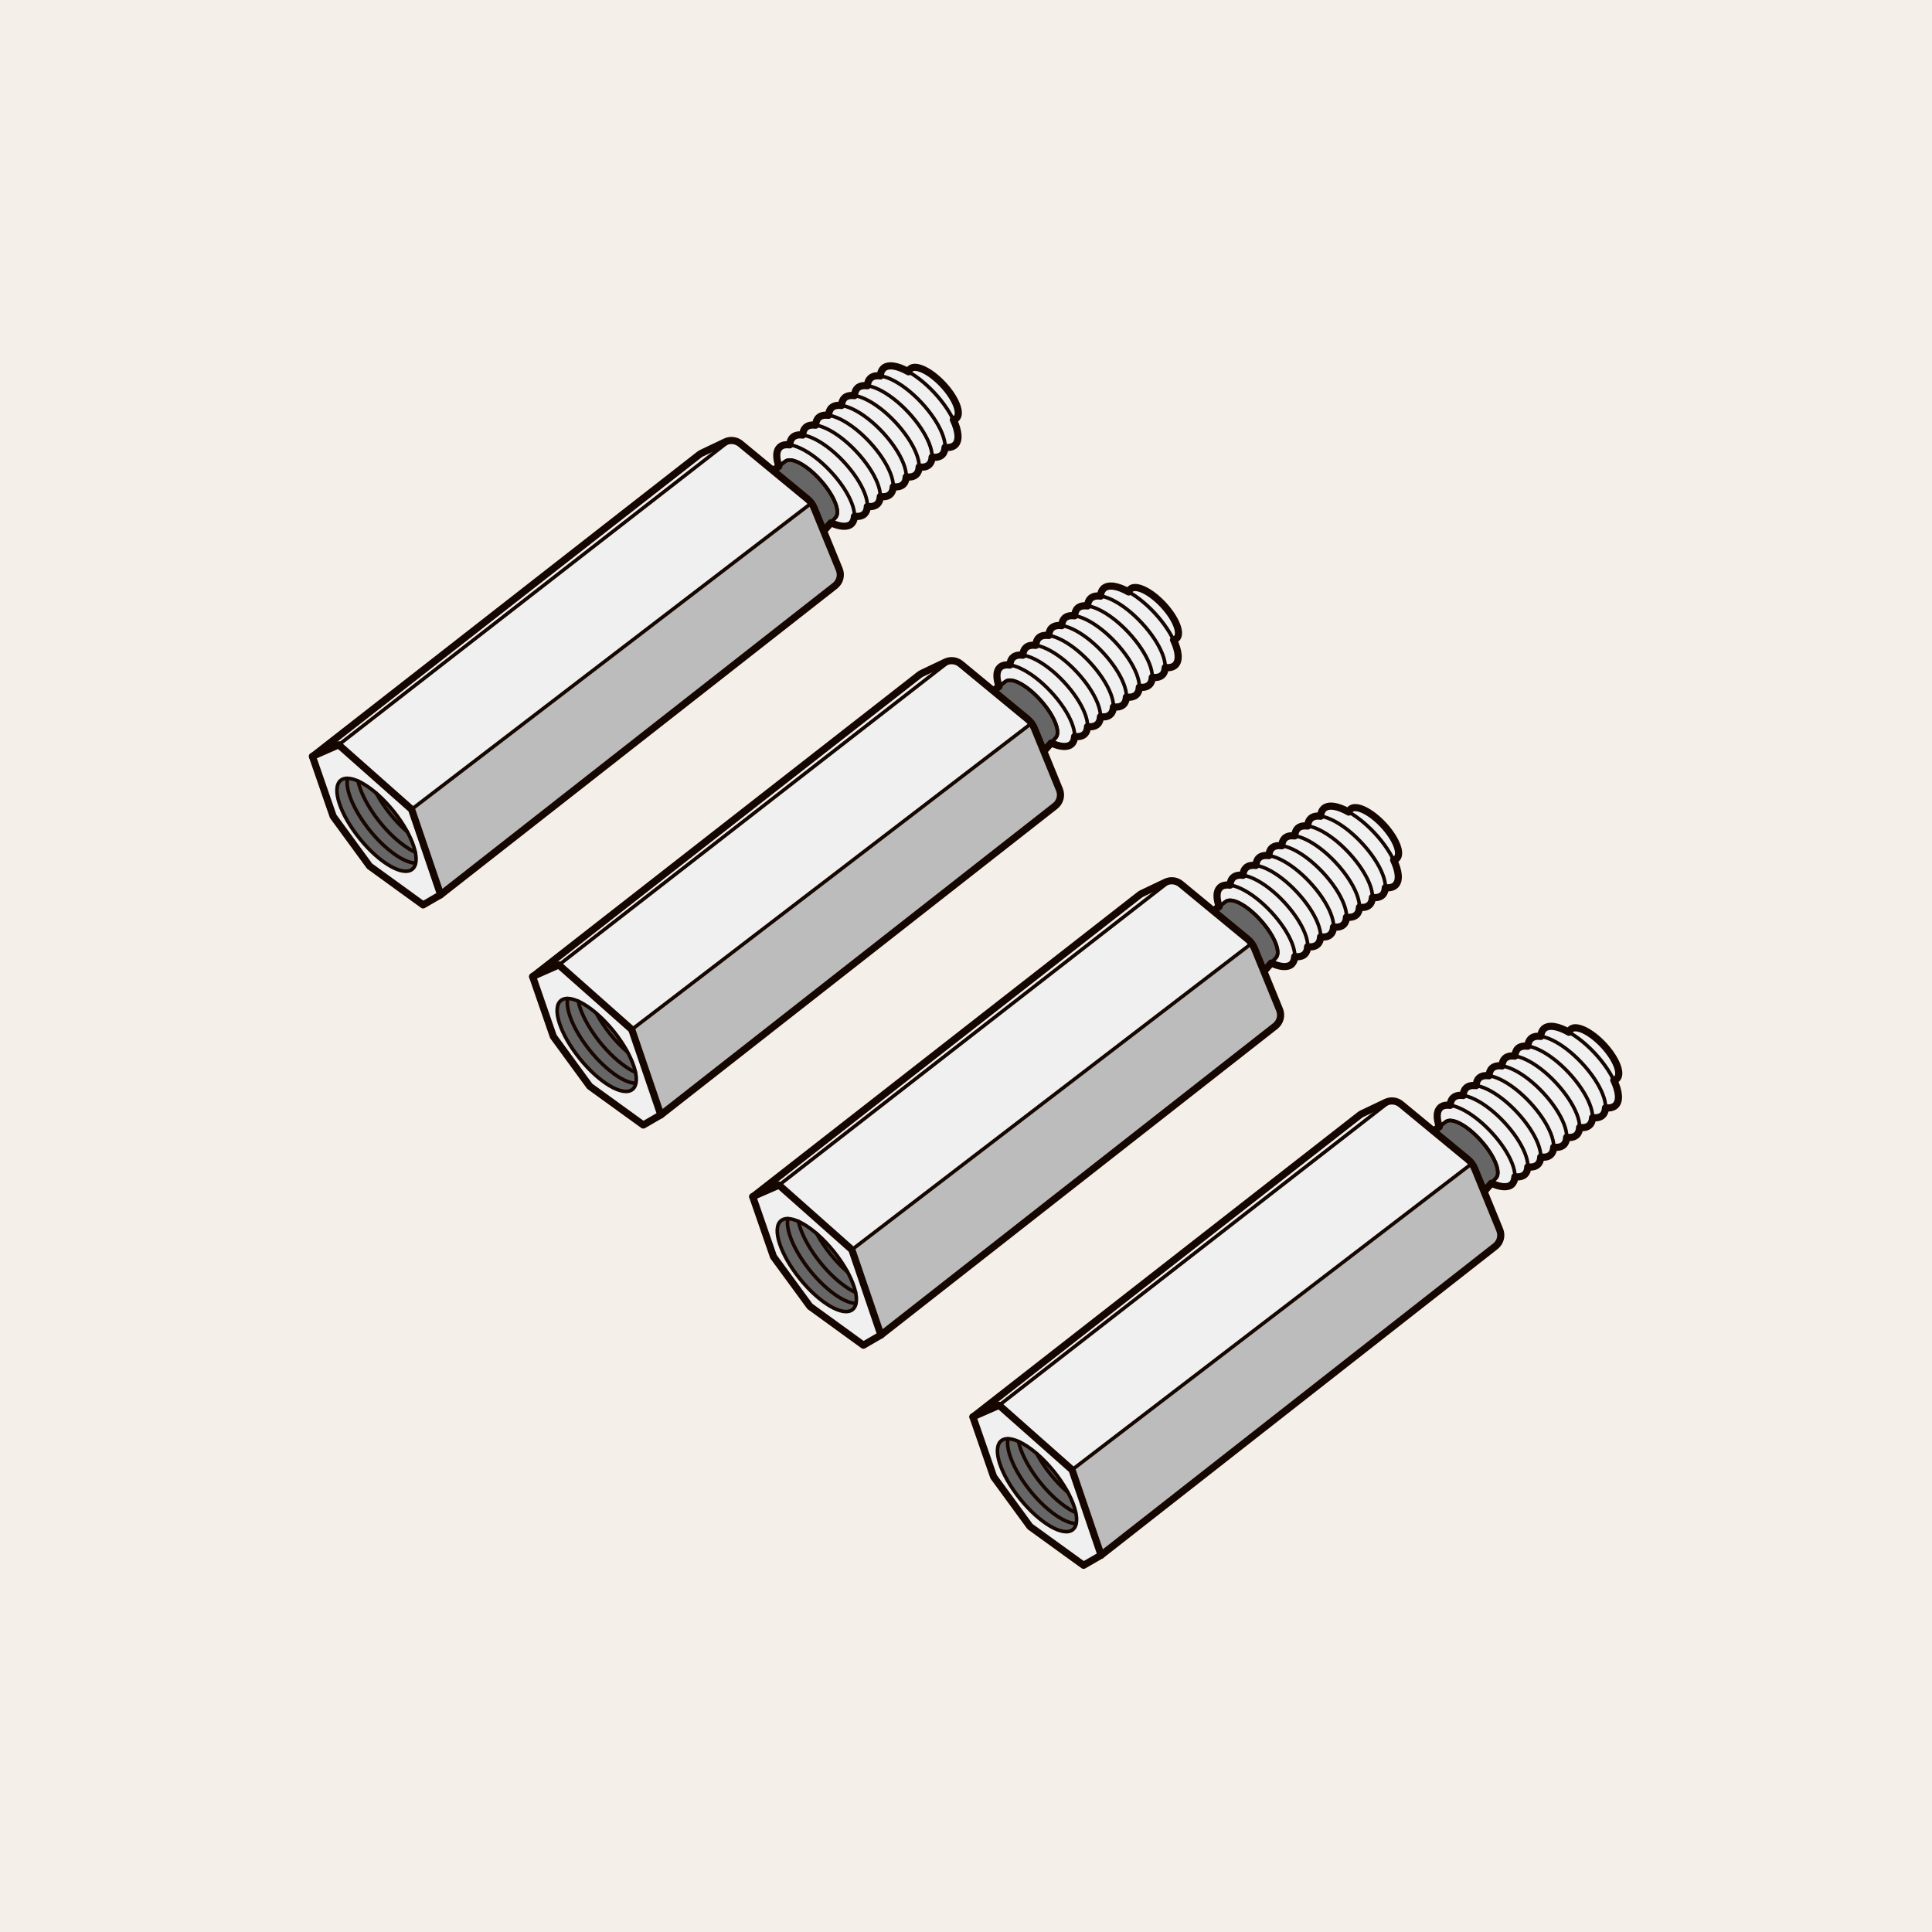 <svg xmlns="http://www.w3.org/2000/svg" fill="none" viewBox="0 0 270 270" height="270" width="270">
<rect x="0" y="0" width="270" height="270" fill="#333333" stroke="none"/>
<g clip-path="url(#clip0_161_1165)">
<path stroke-miterlimit="10" stroke="#F5EFEA" fill="#F5EFEA" d="M270 0H0V270H270V0Z"></path>
<path fill="#F0F0F0" d="M226.18 153.12C226.18 153.12 226.18 153.08 226.18 153.05C226.17 152.92 226.15 152.78 226.12 152.64C226.12 152.62 226.12 152.6 226.12 152.59C226.09 152.43 226.05 152.27 226 152.1C226 152.1 226 152.09 226 152.08C225.9 151.74 225.76 151.38 225.58 151.01C225.58 150.99 225.56 150.97 225.56 150.95C225.61 150.94 225.66 150.92 225.71 150.9C225.81 150.87 225.91 150.82 225.98 150.75C226.73 150.05 225.89 147.94 224.11 146.03C223.59 145.47 223.05 145.01 222.52 144.63C221.24 143.71 220.06 143.35 219.53 143.85C219.52 143.86 219.51 143.89 219.5 143.9C219.44 143.96 219.4 144.03 219.36 144.11C219.34 144.15 219.32 144.19 219.31 144.23C219.31 144.23 219.31 144.24 219.31 144.25C218.93 144.04 218.57 143.86 218.22 143.73C218.2 143.73 218.17 143.71 218.15 143.71C218.01 143.66 217.88 143.62 217.75 143.58C217.69 143.56 217.64 143.55 217.58 143.54C217.49 143.52 217.39 143.5 217.31 143.48C217.25 143.47 217.19 143.46 217.13 143.45C217.05 143.45 216.97 143.44 216.9 143.43C216.84 143.43 216.78 143.43 216.73 143.43C216.66 143.43 216.59 143.44 216.52 143.45C216.47 143.45 216.42 143.46 216.37 143.48C216.3 143.5 216.23 143.52 216.17 143.55C216.13 143.56 216.1 143.58 216.06 143.59C215.97 143.63 215.9 143.69 215.82 143.75C215.82 143.75 215.8 143.76 215.79 143.77C215.66 143.89 215.57 144.04 215.5 144.21C215.5 144.21 215.5 144.21 215.5 144.22C215.43 144.39 215.4 144.59 215.38 144.81C215.38 144.81 215.38 144.81 215.38 144.82C215.24 144.8 215.1 144.79 214.97 144.8C214.84 144.8 214.72 144.82 214.6 144.84C214.37 144.89 214.16 144.99 214 145.14C213.87 145.26 213.78 145.41 213.71 145.58C213.71 145.58 213.71 145.6 213.7 145.61C213.63 145.78 213.6 145.97 213.59 146.17C213.59 146.17 213.59 146.19 213.59 146.2C213.57 146.2 213.56 146.2 213.54 146.2C213.43 146.19 213.33 146.18 213.22 146.18C213.2 146.18 213.17 146.18 213.15 146.18C213.05 146.18 212.95 146.2 212.86 146.21C212.83 146.21 212.81 146.21 212.78 146.22C212.7 146.24 212.63 146.27 212.56 146.29C212.52 146.3 212.49 146.32 212.45 146.33C212.41 146.35 212.38 146.38 212.34 146.4C212.29 146.43 212.24 146.46 212.19 146.5C212.19 146.5 212.18 146.52 212.17 146.53C211.93 146.77 211.8 147.11 211.78 147.53C211.78 147.54 211.78 147.55 211.78 147.56C211.78 147.56 211.78 147.56 211.77 147.56C211.48 147.52 211.22 147.53 211 147.58C210.9 147.6 210.8 147.64 210.71 147.68C210.7 147.68 210.68 147.69 210.67 147.7C210.6 147.74 210.54 147.78 210.48 147.83C210.45 147.85 210.43 147.86 210.4 147.88C210.4 147.88 210.4 147.9 210.39 147.9C210.27 148.02 210.18 148.16 210.11 148.33C210.04 148.5 210.01 148.69 209.99 148.9C209.99 148.91 209.99 148.92 209.99 148.93C209.85 148.91 209.71 148.9 209.58 148.91C209.45 148.91 209.34 148.93 209.22 148.95C209.22 148.95 209.21 148.95 209.2 148.95C209.09 148.98 208.98 149.01 208.89 149.06C208.89 149.06 208.89 149.06 208.88 149.06C208.78 149.11 208.69 149.17 208.62 149.24C208.62 149.24 208.62 149.24 208.62 149.25C208.5 149.37 208.4 149.52 208.34 149.68C208.27 149.86 208.23 150.06 208.22 150.28C208.2 150.28 208.18 150.28 208.16 150.28C208.05 150.27 207.95 150.26 207.85 150.26C207.83 150.26 207.8 150.26 207.78 150.26C207.68 150.26 207.58 150.28 207.49 150.29C207.46 150.29 207.43 150.29 207.41 150.3C207.33 150.32 207.26 150.35 207.19 150.38C207.16 150.39 207.12 150.4 207.09 150.42C207.01 150.46 206.93 150.52 206.86 150.58C206.86 150.58 206.84 150.59 206.83 150.6C206.56 150.85 206.43 151.21 206.41 151.66C206.41 151.66 206.4 151.66 206.39 151.66C206.11 151.63 205.85 151.63 205.62 151.68C205.52 151.7 205.42 151.74 205.33 151.78C205.32 151.78 205.31 151.78 205.3 151.79C205.2 151.84 205.11 151.9 205.03 151.97C204.9 152.09 204.8 152.25 204.73 152.42C204.66 152.6 204.62 152.8 204.61 153.02C204.47 153 204.33 152.99 204.2 153C204.08 153 203.96 153.02 203.85 153.04C203.85 153.04 203.83 153.04 203.82 153.04C203.71 153.07 203.6 153.1 203.5 153.15C203.4 153.2 203.31 153.26 203.23 153.33C203.1 153.45 203.01 153.6 202.94 153.77C202.94 153.77 202.94 153.79 202.93 153.79C202.86 153.96 202.83 154.16 202.81 154.38C202.81 154.38 202.8 154.38 202.79 154.38C202.51 154.35 202.25 154.35 202.03 154.4C202.03 154.4 202.03 154.4 202.02 154.4C201.92 154.42 201.83 154.46 201.74 154.49C201.72 154.49 201.7 154.5 201.68 154.51C201.6 154.55 201.52 154.61 201.45 154.67C201.44 154.67 201.42 154.68 201.41 154.7C201.41 154.7 201.41 154.71 201.4 154.72C201.28 154.83 201.2 154.97 201.13 155.12C201.11 155.17 201.1 155.22 201.08 155.27C201.04 155.4 201.01 155.54 201 155.69C201 155.74 201 155.8 201 155.86C201 156.06 201.01 156.27 201.05 156.5C201.05 156.51 201.05 156.52 201.05 156.54C201.1 156.8 201.18 157.08 201.28 157.38L200.47 158L195.88 154.21C195.29 153.73 194.47 153.63 193.78 153.96L190.46 155.54C190.33 155.61 190.21 155.68 190.1 155.77L136.1 197.92H136.09L138.99 206.29L144.08 213.25L151.56 218.66L154.01 217.24L209.11 174.07C209.81 173.52 210.05 172.59 209.72 171.78L207.57 166.52L207.54 166.44L208.57 165.27C209.01 165.47 209.42 165.61 209.8 165.69C209.84 165.69 209.87 165.71 209.91 165.71C210.01 165.73 210.11 165.74 210.21 165.75C210.31 165.75 210.41 165.75 210.5 165.75C210.56 165.75 210.63 165.75 210.68 165.73C210.8 165.71 210.91 165.69 211.01 165.65C211.04 165.65 211.06 165.63 211.09 165.62C211.21 165.57 211.33 165.5 211.43 165.41C211.44 165.4 211.45 165.38 211.46 165.37C211.58 165.25 211.66 165.11 211.73 164.95C211.8 164.78 211.83 164.59 211.85 164.38C211.85 164.37 211.85 164.36 211.85 164.35C211.85 164.35 211.87 164.35 211.88 164.35C212.01 164.37 212.13 164.37 212.25 164.37H212.27C212.39 164.37 212.5 164.35 212.6 164.33C212.62 164.33 212.63 164.33 212.65 164.33C212.74 164.31 212.82 164.28 212.89 164.25C212.92 164.24 212.95 164.23 212.98 164.22C213.02 164.2 213.06 164.16 213.1 164.14C213.15 164.11 213.2 164.08 213.24 164.05C213.24 164.05 213.25 164.03 213.26 164.02C213.38 163.9 213.46 163.76 213.53 163.6C213.6 163.42 213.64 163.22 213.65 163C213.79 163.02 213.92 163.03 214.04 163.02C214.05 163.02 214.07 163.02 214.08 163.02C214.19 163.02 214.3 163 214.4 162.98C214.42 162.98 214.43 162.98 214.45 162.98C214.56 162.95 214.66 162.92 214.75 162.87C214.75 162.87 214.76 162.87 214.77 162.87C214.87 162.82 214.96 162.76 215.04 162.69C215.31 162.44 215.44 162.08 215.46 161.63C215.73 161.67 215.99 161.66 216.21 161.62C216.23 161.62 216.25 161.62 216.27 161.61C216.37 161.59 216.45 161.55 216.54 161.52C216.56 161.52 216.57 161.51 216.59 161.5C216.69 161.45 216.78 161.39 216.86 161.32C216.99 161.2 217.09 161.04 217.16 160.87C217.23 160.69 217.27 160.49 217.28 160.27C217.29 160.27 217.3 160.27 217.32 160.27C217.45 160.28 217.57 160.29 217.68 160.29C217.68 160.29 217.7 160.29 217.71 160.29C217.83 160.29 217.94 160.27 218.04 160.25C218.06 160.25 218.07 160.25 218.09 160.25C218.18 160.23 218.26 160.2 218.34 160.16C218.37 160.15 218.39 160.14 218.42 160.13C218.51 160.08 218.59 160.03 218.67 159.96C218.8 159.84 218.89 159.69 218.96 159.52C218.96 159.52 218.96 159.5 218.97 159.5C219.04 159.32 219.08 159.12 219.09 158.9C219.22 158.92 219.35 158.93 219.48 158.92C219.49 158.92 219.51 158.92 219.52 158.92C219.63 158.92 219.74 158.9 219.84 158.88C219.86 158.88 219.87 158.88 219.89 158.88C219.99 158.86 220.09 158.82 220.18 158.78C220.19 158.78 220.2 158.78 220.21 158.77C220.31 158.72 220.4 158.66 220.48 158.59C220.61 158.47 220.71 158.32 220.78 158.14C220.78 158.14 220.78 158.13 220.78 158.12C220.85 157.95 220.88 157.74 220.9 157.53C221.17 157.57 221.43 157.56 221.65 157.52C221.67 157.52 221.69 157.52 221.71 157.51C221.8 157.49 221.89 157.46 221.97 157.42C221.99 157.42 222.01 157.41 222.03 157.4C222.13 157.35 222.21 157.29 222.29 157.22C222.42 157.1 222.51 156.95 222.58 156.78C222.58 156.77 222.59 156.76 222.6 156.75C222.67 156.58 222.7 156.38 222.71 156.17C222.72 156.17 222.73 156.17 222.75 156.17C222.88 156.18 223 156.19 223.11 156.19C223.11 156.19 223.13 156.19 223.14 156.19C223.26 156.19 223.37 156.17 223.47 156.15C223.49 156.15 223.5 156.15 223.52 156.15C223.61 156.13 223.68 156.1 223.76 156.07C223.79 156.06 223.82 156.05 223.85 156.03C223.91 156 223.96 155.96 224.02 155.91C224.05 155.89 224.08 155.87 224.11 155.85V155.84C224.23 155.73 224.32 155.59 224.38 155.43C224.38 155.41 224.4 155.4 224.4 155.38C224.46 155.21 224.5 155.02 224.51 154.81C224.51 154.81 224.51 154.81 224.51 154.8C224.64 154.82 224.77 154.83 224.9 154.82C224.92 154.82 224.93 154.82 224.95 154.82C225.06 154.82 225.17 154.8 225.27 154.78C225.29 154.78 225.3 154.78 225.32 154.78C225.43 154.76 225.52 154.72 225.61 154.68H225.63C225.73 154.63 225.82 154.57 225.9 154.5C225.9 154.5 225.9 154.5 225.91 154.49C225.98 154.42 226.05 154.34 226.1 154.25C226.11 154.23 226.12 154.2 226.13 154.18C226.17 154.1 226.21 154.02 226.23 153.93C226.23 153.9 226.24 153.88 226.25 153.85C226.27 153.76 226.29 153.66 226.3 153.55C226.3 153.52 226.3 153.5 226.3 153.47C226.3 153.36 226.3 153.24 226.3 153.12H226.18Z"></path>
<path fill="#F0F0F0" d="M225.95 150.76C226.7 150.06 225.87 147.95 224.09 146.04C222.31 144.13 220.26 143.15 219.5 143.85C219.39 143.95 219.32 144.09 219.28 144.25C217.75 143.39 216.42 143.15 215.76 143.77C215.49 144.02 215.36 144.38 215.34 144.83C214.76 144.75 214.27 144.85 213.95 145.15C213.68 145.4 213.55 145.76 213.53 146.21C212.95 146.13 212.46 146.23 212.14 146.53C211.87 146.78 211.74 147.14 211.72 147.59C211.14 147.51 210.65 147.61 210.33 147.91C210.06 148.16 209.93 148.52 209.91 148.97C209.33 148.89 208.84 148.99 208.52 149.29C208.25 149.54 208.12 149.9 208.1 150.35C207.52 150.27 207.03 150.37 206.71 150.67C206.44 150.92 206.31 151.28 206.29 151.73C205.71 151.65 205.22 151.75 204.9 152.05C204.63 152.3 204.5 152.66 204.48 153.11C203.9 153.03 203.41 153.13 203.09 153.43C202.82 153.68 202.69 154.04 202.67 154.48C202.09 154.41 201.61 154.5 201.29 154.8C200.75 155.3 200.73 156.27 201.15 157.47L202.02 156.81C202.84 156.09 205.07 157.27 207 159.45C208.94 161.62 209.85 163.97 209.03 164.69L208.42 165.38C209.67 165.96 210.72 166.05 211.29 165.52C211.56 165.27 211.69 164.91 211.71 164.46C212.29 164.54 212.77 164.44 213.1 164.14C213.37 163.89 213.5 163.53 213.52 163.08C214.1 163.16 214.59 163.06 214.91 162.76C215.18 162.51 215.31 162.15 215.33 161.7C215.91 161.78 216.4 161.68 216.72 161.38C216.99 161.13 217.12 160.77 217.14 160.32C217.72 160.4 218.21 160.3 218.53 160C218.8 159.75 218.93 159.39 218.95 158.94C219.53 159.02 220.02 158.92 220.34 158.62C220.61 158.37 220.74 158.01 220.76 157.56C221.34 157.64 221.83 157.54 222.15 157.24C222.42 156.99 222.55 156.63 222.57 156.18C223.15 156.26 223.64 156.16 223.96 155.86C224.23 155.61 224.36 155.25 224.38 154.8C224.96 154.88 225.45 154.78 225.77 154.48C226.44 153.86 226.3 152.52 225.54 150.94C225.7 150.91 225.85 150.85 225.96 150.75L225.95 150.76Z"></path>
<path fill="#666666" d="M209.02 164.68L208.41 165.37L207.39 166.53L206.08 163.33C205.87 162.82 205.54 162.36 205.11 162.01L200.85 158.5L200.33 158.07L201.14 157.46L202.01 156.8C202.83 156.08 205.06 157.26 206.99 159.44C208.93 161.61 209.84 163.96 209.02 164.68Z"></path>
<path fill="#BCBCBC" d="M208.98 174.17L153.88 217.34H153.87L149.81 205.41L205.68 162.61C205.84 162.83 205.98 163.08 206.08 163.33L207.42 166.6H207.43L209.58 171.87C209.91 172.68 209.67 173.62 208.98 174.17Z"></path>
<path stroke-linejoin="round" stroke-linecap="round" stroke-width="0.5" stroke="#160600" d="M209.02 164.68L208.41 165.37L207.39 166.53L206.08 163.33C205.87 162.82 205.54 162.36 205.11 162.01L200.85 158.5L200.33 158.07L201.14 157.46L202.01 156.8C202.83 156.08 205.06 157.26 206.99 159.44C208.93 161.61 209.84 163.96 209.02 164.68Z"></path>
<path stroke-linejoin="round" stroke-linecap="round" stroke-width="0.5" stroke="#160600" d="M219.26 144.26C219.3 144.1 219.38 143.96 219.49 143.86C220.24 143.16 222.29 144.14 224.08 146.05C225.86 147.96 226.7 150.07 225.95 150.77C225.84 150.87 225.7 150.94 225.54 150.97"></path>
<path stroke-linejoin="round" stroke-linecap="round" stroke-width="0.5" stroke="#160600" d="M215.33 144.81C215.36 144.38 215.49 144.03 215.75 143.78C216.92 142.7 220.1 144.22 222.86 147.17C225.62 150.13 226.92 153.4 225.75 154.49C225.43 154.79 224.95 154.89 224.37 154.82"></path>
<path stroke-linejoin="round" stroke-linecap="round" stroke-width="0.5" stroke="#160600" d="M213.52 146.22C213.54 145.77 213.68 145.41 213.95 145.16C215.12 144.08 218.3 145.6 221.06 148.55C223.82 151.5 225.12 154.78 223.95 155.87C223.62 156.18 223.13 156.27 222.54 156.19"></path>
<path stroke-linejoin="round" stroke-linecap="round" stroke-width="0.5" stroke="#160600" d="M211.71 147.52C211.74 147.11 211.88 146.77 212.13 146.53C213.3 145.45 216.48 146.97 219.24 149.92C222 152.88 223.3 156.15 222.13 157.24C221.81 157.54 221.33 157.64 220.75 157.57"></path>
<path stroke-linejoin="round" stroke-linecap="round" stroke-width="0.5" stroke="#160600" d="M209.9 148.94C209.93 148.51 210.06 148.15 210.32 147.91C211.49 146.83 214.67 148.35 217.43 151.3C220.19 154.26 221.49 157.53 220.32 158.62C220 158.92 219.52 159.02 218.93 158.95"></path>
<path stroke-linejoin="round" stroke-linecap="round" stroke-width="0.5" stroke="#160600" d="M208.09 150.37C208.11 149.91 208.25 149.54 208.52 149.29C209.69 148.21 212.87 149.73 215.63 152.68C218.39 155.63 219.69 158.91 218.52 160C218.2 160.3 217.72 160.4 217.14 160.33"></path>
<path stroke-linejoin="round" stroke-linecap="round" stroke-width="0.5" stroke="#160600" d="M206.28 151.69C206.31 151.26 206.44 150.9 206.7 150.66C207.87 149.58 211.05 151.1 213.81 154.05C216.57 157.01 217.87 160.28 216.7 161.37C216.38 161.67 215.89 161.77 215.31 161.69"></path>
<path stroke-linejoin="round" stroke-linecap="round" stroke-width="0.5" stroke="#160600" d="M204.47 153.07C204.5 152.64 204.63 152.29 204.89 152.04C206.06 150.96 209.24 152.48 212 155.43C214.76 158.38 216.06 161.66 214.89 162.75C214.57 163.05 214.1 163.15 213.52 163.08"></path>
<path stroke-linejoin="round" stroke-linecap="round" stroke-width="0.5" stroke="#160600" d="M202.66 154.49C202.68 154.04 202.82 153.67 203.09 153.42C204.26 152.34 207.44 153.86 210.2 156.81C212.96 159.77 214.26 163.04 213.09 164.13C212.77 164.43 212.29 164.53 211.7 164.46"></path>
<path stroke-linejoin="round" stroke-linecap="round" stroke-width="0.5" stroke="#160600" d="M211.28 165.51C210.71 166.04 209.66 165.95 208.41 165.37L209.02 164.68C209.84 163.96 208.93 161.61 206.99 159.44C205.06 157.26 202.83 156.08 202.01 156.8L201.14 157.46C200.72 156.26 200.74 155.29 201.28 154.79C202.44 153.71 205.63 155.23 208.39 158.19C211.15 161.14 212.45 164.42 211.28 165.51Z"></path>
<path stroke-linejoin="round" stroke-linecap="round" stroke="#160600" d="M139.63 196.39L149.82 205.41L153.88 217.34L151.43 218.75L143.95 213.34L138.86 206.38L135.96 198L139.63 196.39Z"></path>
<path stroke-linejoin="round" stroke-linecap="round" stroke="#160600" d="M153.88 217.34L208.98 174.17C209.68 173.62 209.92 172.69 209.59 171.88L207.44 166.62L206.1 163.34C205.89 162.82 205.56 162.37 205.13 162.02L200.87 158.51L195.77 154.3C195.18 153.82 194.36 153.72 193.67 154.05L190.35 155.63C190.22 155.7 190.1 155.77 189.99 155.86L135.98 198.02"></path>
<path stroke-linejoin="round" stroke-linecap="round" stroke-width="0.5" stroke="#160600" d="M149.82 205.41L205.77 162.55"></path>
<path fill="#666666" d="M149.924 213.768C151.231 212.715 150.054 209.082 147.293 205.654C144.533 202.225 141.235 200.299 139.927 201.352C138.619 202.405 139.797 206.038 142.557 209.467C145.318 212.895 148.616 214.821 149.924 213.768Z"></path>
<path stroke-linejoin="round" stroke-linecap="round" stroke-width="0.5" stroke="#160600" d="M139.63 196.39L194.33 153.84"></path>
<path stroke-linejoin="round" stroke-linecap="round" stroke-width="0.5" stroke="#160600" d="M149.924 213.768C151.231 212.715 150.054 209.082 147.293 205.654C144.533 202.225 141.235 200.299 139.927 201.352C138.619 202.405 139.797 206.038 142.557 209.467C145.318 212.895 148.616 214.821 149.924 213.768Z"></path>
<path stroke-linejoin="round" stroke-linecap="round" stroke-width="0.5" stroke="#160600" d="M140.87 201.08C140.8 201.38 140.79 201.73 140.84 202.15C141.18 204.85 143.91 208.95 146.95 211.31C148.31 212.38 149.51 212.91 150.38 212.92"></path>
<path stroke-linejoin="round" stroke-linecap="round" stroke-width="0.5" stroke="#160600" d="M142.34 201.46C142.9 204.15 145.49 207.94 148.37 210.17C149.08 210.72 149.74 211.13 150.33 211.39"></path>
<path stroke-linejoin="round" stroke-linecap="round" stroke-width="0.5" stroke="#160600" d="M144.89 203.16C144.89 203.16 144.89 203.18 144.9 203.18C145.92 205.07 147.5 207.07 149.21 208.54"></path>
<path stroke-linejoin="round" stroke="#160600" d="M207.4 166.53L208.43 165.36C209.67 165.93 210.72 166.03 211.29 165.51C211.55 165.26 211.68 164.89 211.71 164.45C212.29 164.52 212.77 164.43 213.1 164.13C213.36 163.88 213.49 163.52 213.51 163.07C214.1 163.15 214.58 163.05 214.9 162.75C215.17 162.5 215.3 162.14 215.32 161.69C215.91 161.77 216.39 161.69 216.71 161.37C216.98 161.13 217.11 160.76 217.13 160.32C217.72 160.39 218.2 160.3 218.52 160C218.79 159.75 218.92 159.39 218.94 158.94C219.52 159.02 220.01 158.92 220.33 158.62C220.6 158.37 220.73 158.01 220.75 157.56C221.33 157.64 221.82 157.55 222.14 157.24C222.41 157 222.54 156.63 222.56 156.19C223.14 156.26 223.63 156.17 223.95 155.87C224.22 155.62 224.35 155.26 224.37 154.81C224.95 154.89 225.43 154.79 225.76 154.49C226.42 153.87 226.28 152.53 225.53 150.95C225.69 150.92 225.84 150.86 225.95 150.76C226.7 150.06 225.86 147.95 224.08 146.04C222.3 144.14 220.25 143.16 219.5 143.86C219.38 143.96 219.32 144.1 219.27 144.26C217.74 143.39 216.42 143.16 215.75 143.78C215.49 144.03 215.35 144.39 215.33 144.84C214.75 144.76 214.27 144.86 213.94 145.16C213.68 145.4 213.54 145.77 213.52 146.21C212.94 146.14 212.46 146.23 212.13 146.53C211.87 146.78 211.74 147.15 211.71 147.59C211.13 147.52 210.65 147.61 210.32 147.91C210.06 148.16 209.93 148.52 209.9 148.97C209.32 148.89 208.84 148.99 208.51 149.29C208.25 149.53 208.12 149.9 208.1 150.34C207.51 150.27 207.03 150.36 206.71 150.66C206.44 150.91 206.31 151.28 206.29 151.72C205.7 151.65 205.22 151.74 204.9 152.04C204.63 152.29 204.5 152.65 204.48 153.1C203.89 153.02 203.41 153.12 203.09 153.42C202.82 153.66 202.69 154.03 202.67 154.47C202.09 154.4 201.6 154.49 201.28 154.79C200.74 155.29 200.73 156.27 201.15 157.46L200.34 158.07"></path>
<path fill="#F0F0F0" d="M195.41 122.35C195.41 122.35 195.41 122.31 195.41 122.28C195.4 122.15 195.38 122.01 195.35 121.87C195.35 121.85 195.35 121.83 195.35 121.82C195.32 121.66 195.28 121.5 195.23 121.33C195.23 121.33 195.23 121.32 195.23 121.31C195.13 120.97 194.99 120.61 194.81 120.24C194.81 120.22 194.79 120.2 194.79 120.18C194.84 120.17 194.89 120.15 194.94 120.13C195.04 120.1 195.14 120.05 195.21 119.98C195.96 119.28 195.12 117.17 193.34 115.26C192.82 114.7 192.28 114.24 191.75 113.86C190.47 112.94 189.29 112.58 188.76 113.08C188.75 113.09 188.74 113.12 188.73 113.13C188.67 113.19 188.63 113.26 188.59 113.34C188.57 113.38 188.55 113.42 188.54 113.46C188.54 113.46 188.54 113.47 188.54 113.48C188.16 113.27 187.8 113.09 187.45 112.96C187.43 112.96 187.4 112.94 187.38 112.94C187.24 112.89 187.11 112.85 186.98 112.81C186.92 112.79 186.87 112.78 186.81 112.77C186.72 112.75 186.62 112.73 186.54 112.71C186.48 112.7 186.42 112.69 186.36 112.68C186.28 112.68 186.2 112.67 186.13 112.66C186.07 112.66 186.01 112.66 185.96 112.66C185.89 112.66 185.82 112.67 185.75 112.68C185.7 112.68 185.65 112.69 185.6 112.71C185.53 112.73 185.46 112.75 185.4 112.78C185.36 112.79 185.33 112.81 185.29 112.82C185.2 112.86 185.13 112.92 185.05 112.98C185.05 112.98 185.03 112.99 185.02 113C184.89 113.12 184.8 113.27 184.73 113.44C184.73 113.44 184.73 113.44 184.73 113.45C184.66 113.62 184.63 113.82 184.61 114.04C184.61 114.04 184.61 114.04 184.61 114.05C184.47 114.03 184.33 114.02 184.2 114.03C184.07 114.03 183.95 114.05 183.83 114.07C183.6 114.12 183.39 114.22 183.23 114.37C183.1 114.49 183.01 114.64 182.94 114.81C182.94 114.81 182.94 114.83 182.93 114.84C182.86 115.01 182.83 115.2 182.82 115.4C182.82 115.4 182.82 115.42 182.82 115.43C182.8 115.43 182.79 115.43 182.77 115.43C182.66 115.42 182.56 115.41 182.45 115.41C182.43 115.41 182.4 115.41 182.38 115.41C182.28 115.41 182.18 115.43 182.09 115.44C182.06 115.44 182.04 115.44 182.01 115.45C181.93 115.47 181.86 115.5 181.79 115.52C181.75 115.53 181.72 115.55 181.68 115.56C181.64 115.58 181.61 115.61 181.57 115.63C181.52 115.66 181.47 115.69 181.42 115.73C181.42 115.73 181.41 115.75 181.4 115.76C181.16 116 181.03 116.34 181.01 116.76C181.01 116.77 181.01 116.78 181.01 116.79C181.01 116.79 181.01 116.79 181 116.79C180.71 116.75 180.45 116.76 180.23 116.81C180.13 116.83 180.03 116.87 179.94 116.91C179.93 116.91 179.91 116.92 179.9 116.93C179.83 116.97 179.77 117.01 179.71 117.06C179.68 117.08 179.66 117.09 179.63 117.11C179.63 117.11 179.63 117.13 179.62 117.13C179.5 117.25 179.41 117.39 179.34 117.56C179.27 117.73 179.24 117.92 179.22 118.13C179.22 118.14 179.22 118.15 179.22 118.16C179.08 118.14 178.94 118.13 178.81 118.14C178.68 118.14 178.57 118.16 178.45 118.18C178.45 118.18 178.44 118.18 178.43 118.18C178.32 118.21 178.21 118.24 178.12 118.29C178.12 118.29 178.12 118.29 178.11 118.29C178.01 118.34 177.92 118.4 177.85 118.47C177.85 118.47 177.85 118.47 177.85 118.48C177.73 118.6 177.63 118.75 177.57 118.91C177.5 119.09 177.46 119.29 177.45 119.51C177.43 119.51 177.41 119.51 177.39 119.51C177.28 119.5 177.18 119.49 177.08 119.49C177.06 119.49 177.03 119.49 177.01 119.49C176.91 119.49 176.81 119.51 176.72 119.52C176.69 119.52 176.66 119.52 176.64 119.53C176.56 119.55 176.49 119.58 176.42 119.61C176.39 119.62 176.35 119.63 176.32 119.65C176.24 119.69 176.16 119.75 176.09 119.81C176.09 119.81 176.07 119.82 176.06 119.83C175.79 120.08 175.66 120.44 175.64 120.89C175.64 120.89 175.63 120.89 175.62 120.89C175.34 120.86 175.08 120.86 174.85 120.91C174.75 120.93 174.65 120.97 174.56 121.01C174.55 121.01 174.54 121.01 174.53 121.02C174.43 121.07 174.34 121.13 174.26 121.2C174.13 121.32 174.03 121.48 173.96 121.65C173.89 121.83 173.85 122.03 173.84 122.25C173.7 122.23 173.56 122.22 173.43 122.23C173.31 122.23 173.19 122.25 173.08 122.27C173.08 122.27 173.06 122.27 173.05 122.27C172.94 122.3 172.83 122.33 172.73 122.38C172.63 122.43 172.54 122.49 172.46 122.56C172.33 122.68 172.24 122.83 172.17 123C172.17 123 172.17 123.02 172.16 123.02C172.09 123.19 172.06 123.39 172.04 123.61C172.04 123.61 172.03 123.61 172.02 123.61C171.74 123.58 171.48 123.58 171.26 123.63C171.26 123.63 171.26 123.63 171.25 123.63C171.15 123.65 171.06 123.69 170.97 123.72C170.95 123.72 170.93 123.73 170.91 123.74C170.83 123.78 170.75 123.84 170.68 123.9C170.67 123.9 170.65 123.91 170.64 123.93C170.64 123.93 170.64 123.94 170.63 123.95C170.51 124.06 170.43 124.2 170.36 124.35C170.34 124.4 170.33 124.45 170.31 124.5C170.27 124.63 170.24 124.77 170.23 124.92C170.23 124.97 170.23 125.03 170.23 125.09C170.23 125.29 170.24 125.5 170.28 125.73C170.28 125.74 170.28 125.75 170.28 125.77C170.33 126.03 170.41 126.31 170.51 126.61L169.7 127.23L165.11 123.44C164.52 122.96 163.7 122.86 163.01 123.19L159.69 124.77C159.56 124.84 159.44 124.91 159.33 125L105.33 167.15H105.32L108.22 175.52L113.31 182.48L120.79 187.89L123.24 186.47L178.34 143.3C179.04 142.75 179.28 141.82 178.95 141.01L176.8 135.75L176.77 135.67L177.8 134.5C178.24 134.7 178.65 134.84 179.03 134.92C179.07 134.92 179.1 134.94 179.14 134.94C179.24 134.96 179.34 134.97 179.44 134.98C179.54 134.98 179.64 134.98 179.73 134.98C179.79 134.98 179.86 134.98 179.91 134.96C180.03 134.94 180.14 134.92 180.24 134.88C180.27 134.88 180.29 134.86 180.32 134.85C180.44 134.8 180.56 134.73 180.66 134.64C180.67 134.63 180.68 134.61 180.69 134.6C180.81 134.48 180.89 134.34 180.96 134.18C181.03 134.01 181.06 133.82 181.08 133.61C181.08 133.6 181.08 133.59 181.08 133.58C181.08 133.58 181.1 133.58 181.11 133.58C181.24 133.6 181.36 133.6 181.48 133.6H181.5C181.62 133.6 181.73 133.58 181.83 133.56C181.85 133.56 181.86 133.56 181.88 133.56C181.97 133.54 182.05 133.51 182.12 133.48C182.15 133.47 182.18 133.46 182.21 133.45C182.25 133.43 182.29 133.39 182.33 133.37C182.38 133.34 182.43 133.31 182.47 133.28C182.47 133.28 182.48 133.26 182.49 133.25C182.61 133.13 182.69 132.99 182.76 132.83C182.83 132.65 182.87 132.45 182.88 132.23C183.02 132.25 183.15 132.26 183.27 132.25C183.28 132.25 183.3 132.25 183.31 132.25C183.42 132.25 183.53 132.23 183.63 132.21C183.65 132.21 183.66 132.21 183.68 132.21C183.79 132.18 183.89 132.15 183.98 132.1C183.98 132.1 183.99 132.1 184 132.1C184.1 132.05 184.19 131.99 184.27 131.92C184.54 131.67 184.67 131.31 184.69 130.86C184.96 130.9 185.22 130.89 185.44 130.85C185.46 130.85 185.48 130.85 185.5 130.84C185.6 130.82 185.68 130.78 185.77 130.75C185.79 130.75 185.8 130.74 185.82 130.73C185.92 130.68 186.01 130.62 186.09 130.55C186.22 130.43 186.32 130.27 186.39 130.1C186.46 129.92 186.5 129.72 186.51 129.5C186.52 129.5 186.53 129.5 186.55 129.5C186.68 129.51 186.8 129.52 186.91 129.52C186.91 129.52 186.93 129.52 186.94 129.52C187.06 129.52 187.17 129.5 187.27 129.48C187.29 129.48 187.3 129.48 187.32 129.48C187.41 129.46 187.49 129.43 187.57 129.39C187.6 129.38 187.62 129.37 187.65 129.36C187.74 129.31 187.82 129.26 187.9 129.19C188.03 129.07 188.12 128.92 188.19 128.75C188.19 128.75 188.19 128.73 188.2 128.73C188.27 128.55 188.31 128.35 188.32 128.13C188.45 128.15 188.58 128.16 188.71 128.15C188.72 128.15 188.74 128.15 188.75 128.15C188.86 128.15 188.97 128.13 189.07 128.11C189.09 128.11 189.1 128.11 189.12 128.11C189.22 128.09 189.32 128.05 189.41 128.01C189.42 128.01 189.43 128.01 189.44 128C189.54 127.95 189.63 127.89 189.71 127.82C189.84 127.7 189.94 127.55 190.01 127.37C190.01 127.37 190.01 127.36 190.01 127.35C190.08 127.18 190.11 126.97 190.13 126.76C190.4 126.8 190.66 126.79 190.88 126.75C190.9 126.75 190.92 126.75 190.94 126.74C191.03 126.72 191.12 126.69 191.2 126.65C191.22 126.65 191.24 126.64 191.26 126.63C191.36 126.58 191.44 126.52 191.52 126.45C191.65 126.33 191.74 126.18 191.81 126.01C191.81 126 191.82 125.99 191.83 125.98C191.9 125.81 191.93 125.61 191.94 125.4C191.95 125.4 191.96 125.4 191.98 125.4C192.11 125.41 192.23 125.42 192.34 125.42C192.34 125.42 192.36 125.42 192.37 125.42C192.49 125.42 192.6 125.4 192.7 125.38C192.72 125.38 192.73 125.38 192.75 125.38C192.84 125.36 192.91 125.33 192.99 125.3C193.02 125.29 193.05 125.28 193.08 125.26C193.14 125.23 193.19 125.19 193.25 125.14C193.28 125.12 193.31 125.1 193.34 125.08V125.07C193.46 124.96 193.55 124.82 193.61 124.66C193.61 124.64 193.63 124.63 193.63 124.61C193.69 124.44 193.73 124.25 193.74 124.04C193.74 124.04 193.74 124.04 193.74 124.03C193.87 124.05 194 124.06 194.13 124.05C194.15 124.05 194.16 124.05 194.18 124.05C194.29 124.05 194.4 124.03 194.5 124.01C194.52 124.01 194.53 124.01 194.55 124.01C194.66 123.99 194.75 123.95 194.84 123.91H194.86C194.96 123.86 195.05 123.8 195.13 123.73C195.13 123.73 195.13 123.73 195.14 123.72C195.21 123.65 195.28 123.57 195.33 123.48C195.34 123.46 195.35 123.43 195.36 123.41C195.4 123.33 195.44 123.25 195.46 123.16C195.46 123.13 195.47 123.11 195.48 123.08C195.5 122.99 195.52 122.89 195.53 122.78C195.53 122.75 195.53 122.73 195.53 122.7C195.53 122.59 195.53 122.47 195.53 122.35H195.41Z"></path>
<path fill="#F0F0F0" d="M195.18 119.99C195.93 119.29 195.1 117.18 193.32 115.27C191.54 113.36 189.49 112.38 188.73 113.08C188.62 113.18 188.55 113.32 188.51 113.48C186.98 112.62 185.65 112.38 184.99 113C184.72 113.25 184.59 113.61 184.57 114.06C183.99 113.98 183.5 114.08 183.18 114.38C182.91 114.63 182.78 114.99 182.76 115.44C182.18 115.36 181.69 115.46 181.37 115.76C181.1 116.01 180.97 116.37 180.95 116.82C180.37 116.74 179.88 116.84 179.56 117.14C179.29 117.39 179.16 117.75 179.14 118.2C178.56 118.12 178.07 118.22 177.75 118.52C177.48 118.77 177.35 119.13 177.33 119.58C176.75 119.5 176.26 119.6 175.94 119.9C175.67 120.15 175.54 120.51 175.52 120.96C174.94 120.88 174.45 120.98 174.13 121.28C173.86 121.53 173.73 121.89 173.71 122.34C173.13 122.26 172.64 122.36 172.32 122.66C172.05 122.91 171.92 123.27 171.9 123.71C171.32 123.64 170.84 123.73 170.52 124.03C169.98 124.53 169.96 125.5 170.38 126.7L171.25 126.04C172.07 125.32 174.3 126.5 176.23 128.68C178.17 130.85 179.08 133.2 178.26 133.92L177.65 134.61C178.9 135.19 179.95 135.28 180.52 134.75C180.79 134.5 180.92 134.14 180.94 133.69C181.52 133.77 182 133.67 182.33 133.37C182.6 133.12 182.73 132.76 182.75 132.31C183.33 132.39 183.82 132.29 184.14 131.99C184.41 131.74 184.54 131.38 184.56 130.93C185.14 131.01 185.63 130.91 185.95 130.61C186.22 130.36 186.35 130 186.37 129.55C186.95 129.63 187.44 129.53 187.76 129.23C188.03 128.98 188.16 128.62 188.18 128.17C188.76 128.25 189.25 128.15 189.57 127.85C189.84 127.6 189.97 127.24 189.99 126.79C190.57 126.87 191.06 126.77 191.38 126.47C191.65 126.22 191.78 125.86 191.8 125.41C192.38 125.49 192.87 125.39 193.19 125.09C193.46 124.84 193.59 124.48 193.61 124.03C194.19 124.11 194.68 124.01 195 123.71C195.67 123.09 195.53 121.75 194.77 120.17C194.93 120.14 195.08 120.08 195.19 119.98L195.18 119.99Z"></path>
<path fill="#666666" d="M178.26 133.91L177.65 134.6L176.63 135.76L175.32 132.56C175.11 132.05 174.78 131.59 174.35 131.24L170.09 127.73L169.57 127.3L170.38 126.69L171.25 126.03C172.07 125.31 174.3 126.49 176.23 128.67C178.17 130.84 179.08 133.19 178.26 133.91Z"></path>
<path fill="#BCBCBC" d="M178.22 143.4L123.12 186.57H123.11L119.05 174.64L174.92 131.84C175.08 132.06 175.22 132.31 175.32 132.56L176.66 135.83H176.67L178.82 141.1C179.15 141.91 178.91 142.85 178.22 143.4Z"></path>
<path stroke-linejoin="round" stroke-linecap="round" stroke-width="0.5" stroke="#160600" d="M178.26 133.91L177.65 134.6L176.63 135.76L175.32 132.56C175.11 132.05 174.78 131.59 174.35 131.24L170.09 127.73L169.57 127.3L170.38 126.69L171.25 126.03C172.07 125.31 174.3 126.49 176.23 128.67C178.17 130.84 179.08 133.19 178.26 133.91Z"></path>
<path stroke-linejoin="round" stroke-linecap="round" stroke-width="0.5" stroke="#160600" d="M188.5 113.49C188.54 113.33 188.62 113.19 188.73 113.09C189.48 112.39 191.53 113.37 193.32 115.28C195.1 117.19 195.94 119.3 195.19 120C195.08 120.1 194.94 120.17 194.78 120.2"></path>
<path stroke-linejoin="round" stroke-linecap="round" stroke-width="0.5" stroke="#160600" d="M184.56 114.04C184.59 113.61 184.72 113.26 184.98 113.01C186.15 111.93 189.33 113.45 192.09 116.4C194.85 119.36 196.15 122.63 194.98 123.72C194.66 124.02 194.18 124.12 193.6 124.05"></path>
<path stroke-linejoin="round" stroke-linecap="round" stroke-width="0.5" stroke="#160600" d="M182.75 115.45C182.77 115 182.91 114.64 183.18 114.39C184.35 113.31 187.53 114.83 190.29 117.78C193.05 120.73 194.35 124.01 193.18 125.1C192.85 125.41 192.36 125.5 191.77 125.42"></path>
<path stroke-linejoin="round" stroke-linecap="round" stroke-width="0.5" stroke="#160600" d="M180.95 116.75C180.98 116.34 181.12 116 181.37 115.76C182.54 114.68 185.72 116.2 188.48 119.15C191.24 122.11 192.54 125.38 191.37 126.47C191.05 126.77 190.57 126.87 189.99 126.8"></path>
<path stroke-linejoin="round" stroke-linecap="round" stroke-width="0.5" stroke="#160600" d="M179.13 118.17C179.16 117.74 179.29 117.38 179.55 117.14C180.72 116.06 183.9 117.58 186.66 120.53C189.42 123.49 190.72 126.76 189.55 127.85C189.23 128.15 188.75 128.25 188.16 128.18"></path>
<path stroke-linejoin="round" stroke-linecap="round" stroke-width="0.5" stroke="#160600" d="M177.32 119.6C177.34 119.14 177.48 118.77 177.75 118.52C178.92 117.44 182.1 118.96 184.86 121.91C187.62 124.86 188.92 128.14 187.75 129.23C187.43 129.53 186.95 129.63 186.37 129.56"></path>
<path stroke-linejoin="round" stroke-linecap="round" stroke-width="0.5" stroke="#160600" d="M175.52 120.93C175.55 120.5 175.68 120.14 175.94 119.9C177.11 118.82 180.29 120.34 183.05 123.29C185.81 126.25 187.11 129.52 185.94 130.61C185.62 130.91 185.13 131.01 184.55 130.93"></path>
<path stroke-linejoin="round" stroke-linecap="round" stroke-width="0.5" stroke="#160600" d="M173.71 122.3C173.74 121.87 173.87 121.52 174.13 121.27C175.3 120.19 178.48 121.71 181.24 124.66C184 127.61 185.3 130.89 184.13 131.98C183.81 132.28 183.34 132.38 182.76 132.31"></path>
<path stroke-linejoin="round" stroke-linecap="round" stroke-width="0.5" stroke="#160600" d="M171.9 123.72C171.92 123.27 172.06 122.9 172.33 122.65C173.5 121.57 176.68 123.09 179.44 126.04C182.2 129 183.5 132.27 182.33 133.36C182.01 133.66 181.53 133.76 180.94 133.69"></path>
<path stroke-linejoin="round" stroke-linecap="round" stroke-width="0.5" stroke="#160600" d="M180.52 134.74C179.95 135.27 178.9 135.18 177.65 134.6L178.26 133.91C179.08 133.19 178.17 130.84 176.23 128.67C174.3 126.49 172.07 125.31 171.25 126.03L170.38 126.69C169.96 125.49 169.98 124.52 170.52 124.02C171.68 122.94 174.87 124.46 177.63 127.42C180.39 130.37 181.69 133.65 180.52 134.74Z"></path>
<path stroke-linejoin="round" stroke-linecap="round" stroke="#160600" d="M108.87 165.62L119.05 174.65L123.11 186.57L120.66 187.99L113.19 182.57L108.09 175.61L105.19 167.23L108.87 165.62Z"></path>
<path stroke-linejoin="round" stroke-linecap="round" stroke="#160600" d="M123.11 186.57L178.21 143.4C178.91 142.85 179.15 141.92 178.82 141.11L176.67 135.85L175.33 132.57C175.12 132.05 174.79 131.6 174.36 131.25L170.1 127.74L165 123.53C164.41 123.05 163.59 122.95 162.9 123.28L159.58 124.86C159.45 124.93 159.33 125 159.22 125.09L105.21 167.25"></path>
<path stroke-linejoin="round" stroke-linecap="round" stroke-width="0.5" stroke="#160600" d="M119.05 174.65L175 131.78"></path>
<path fill="#666666" d="M119.15 183.009C120.457 181.956 119.28 178.323 116.519 174.894C113.759 171.466 110.461 169.54 109.153 170.593C107.845 171.646 109.023 175.279 111.783 178.707C114.544 182.136 117.842 184.061 119.15 183.009Z"></path>
<path stroke-linejoin="round" stroke-linecap="round" stroke-width="0.5" stroke="#160600" d="M108.87 165.62L163.56 123.07"></path>
<path stroke-linejoin="round" stroke-linecap="round" stroke-width="0.5" stroke="#160600" d="M119.15 183.009C120.457 181.956 119.28 178.323 116.519 174.894C113.759 171.466 110.461 169.54 109.153 170.593C107.845 171.646 109.023 175.279 111.783 178.707C114.544 182.136 117.842 184.061 119.15 183.009Z"></path>
<path stroke-linejoin="round" stroke-linecap="round" stroke-width="0.5" stroke="#160600" d="M110.11 170.31C110.04 170.61 110.03 170.96 110.08 171.38C110.42 174.08 113.15 178.18 116.19 180.54C117.55 181.61 118.75 182.14 119.62 182.15"></path>
<path stroke-linejoin="round" stroke-linecap="round" stroke-width="0.5" stroke="#160600" d="M111.58 170.69C112.14 173.38 114.73 177.17 117.61 179.4C118.32 179.95 118.98 180.36 119.57 180.62"></path>
<path stroke-linejoin="round" stroke-linecap="round" stroke-width="0.5" stroke="#160600" d="M114.13 172.39C114.13 172.39 114.13 172.41 114.14 172.41C115.16 174.3 116.74 176.3 118.45 177.77"></path>
<path stroke-linejoin="round" stroke="#160600" d="M176.63 135.76L177.66 134.59C178.9 135.16 179.95 135.26 180.52 134.74C180.78 134.49 180.91 134.12 180.94 133.68C181.52 133.75 182 133.66 182.33 133.36C182.59 133.11 182.72 132.75 182.74 132.3C183.33 132.38 183.81 132.28 184.13 131.98C184.4 131.73 184.53 131.37 184.55 130.92C185.14 131 185.62 130.92 185.94 130.6C186.21 130.36 186.34 129.99 186.36 129.55C186.95 129.62 187.43 129.53 187.75 129.23C188.02 128.98 188.15 128.62 188.17 128.17C188.75 128.25 189.24 128.15 189.56 127.85C189.83 127.6 189.96 127.24 189.98 126.79C190.56 126.87 191.05 126.78 191.37 126.47C191.64 126.23 191.77 125.86 191.79 125.42C192.37 125.49 192.86 125.4 193.18 125.1C193.45 124.85 193.58 124.49 193.6 124.04C194.18 124.12 194.66 124.02 194.99 123.72C195.65 123.1 195.51 121.76 194.76 120.18C194.92 120.15 195.07 120.09 195.18 119.99C195.93 119.29 195.09 117.18 193.31 115.27C191.53 113.37 189.48 112.39 188.73 113.09C188.61 113.19 188.55 113.33 188.5 113.49C186.97 112.62 185.65 112.39 184.98 113.01C184.72 113.26 184.58 113.62 184.56 114.07C183.98 113.99 183.5 114.09 183.17 114.39C182.91 114.63 182.77 115 182.75 115.44C182.17 115.37 181.69 115.46 181.36 115.76C181.1 116.01 180.97 116.38 180.94 116.82C180.36 116.75 179.88 116.84 179.55 117.14C179.29 117.39 179.16 117.75 179.13 118.2C178.55 118.12 178.07 118.22 177.74 118.52C177.48 118.76 177.35 119.13 177.33 119.57C176.74 119.5 176.26 119.59 175.94 119.89C175.67 120.14 175.54 120.51 175.52 120.95C174.93 120.88 174.45 120.97 174.13 121.27C173.86 121.52 173.73 121.88 173.71 122.33C173.12 122.25 172.64 122.35 172.32 122.65C172.05 122.89 171.92 123.26 171.9 123.7C171.32 123.63 170.83 123.72 170.51 124.02C169.97 124.52 169.96 125.5 170.38 126.69L169.57 127.3"></path>
<path fill="#F0F0F0" d="M164.64 91.58C164.64 91.58 164.64 91.54 164.64 91.51C164.63 91.38 164.61 91.24 164.58 91.1C164.58 91.08 164.58 91.06 164.58 91.05C164.55 90.89 164.51 90.73 164.46 90.56C164.46 90.56 164.46 90.55 164.46 90.54C164.36 90.2 164.22 89.84 164.04 89.47C164.04 89.45 164.02 89.43 164.02 89.41C164.07 89.4 164.12 89.38 164.17 89.36C164.27 89.33 164.37 89.28 164.44 89.21C165.19 88.51 164.35 86.4 162.57 84.49C162.05 83.93 161.51 83.47 160.98 83.09C159.7 82.17 158.52 81.81 157.99 82.31C157.98 82.32 157.97 82.35 157.96 82.36C157.9 82.42 157.86 82.49 157.82 82.57C157.8 82.61 157.78 82.65 157.77 82.69C157.77 82.69 157.77 82.7 157.77 82.71C157.39 82.5 157.03 82.32 156.68 82.19C156.66 82.19 156.63 82.17 156.61 82.17C156.47 82.12 156.34 82.08 156.21 82.04C156.15 82.02 156.1 82.01 156.04 82C155.95 81.98 155.85 81.96 155.77 81.94C155.71 81.93 155.65 81.92 155.59 81.91C155.51 81.91 155.43 81.9 155.36 81.89C155.3 81.89 155.24 81.89 155.19 81.89C155.12 81.89 155.05 81.9 154.98 81.91C154.93 81.91 154.88 81.92 154.83 81.94C154.76 81.96 154.69 81.98 154.63 82.01C154.59 82.02 154.56 82.04 154.52 82.05C154.43 82.09 154.36 82.15 154.28 82.21C154.28 82.21 154.26 82.22 154.25 82.23C154.12 82.35 154.03 82.5 153.96 82.67C153.96 82.67 153.96 82.67 153.96 82.68C153.89 82.85 153.86 83.05 153.84 83.27C153.84 83.27 153.84 83.27 153.84 83.28C153.7 83.26 153.56 83.25 153.43 83.26C153.3 83.26 153.18 83.28 153.06 83.3C152.83 83.35 152.62 83.45 152.46 83.6C152.33 83.72 152.24 83.87 152.17 84.04C152.17 84.04 152.17 84.06 152.16 84.07C152.09 84.24 152.06 84.43 152.05 84.63C152.05 84.63 152.05 84.65 152.05 84.66C152.03 84.66 152.02 84.66 152 84.66C151.89 84.65 151.79 84.64 151.68 84.64C151.66 84.64 151.63 84.64 151.61 84.64C151.51 84.64 151.41 84.66 151.32 84.67C151.29 84.67 151.27 84.67 151.24 84.68C151.16 84.7 151.09 84.73 151.02 84.75C150.98 84.76 150.95 84.78 150.91 84.79C150.87 84.81 150.84 84.84 150.8 84.86C150.75 84.89 150.7 84.92 150.65 84.96C150.65 84.96 150.64 84.98 150.63 84.99C150.39 85.23 150.26 85.57 150.24 85.99C150.24 86 150.24 86.01 150.24 86.02C150.24 86.02 150.24 86.02 150.23 86.02C149.94 85.98 149.68 85.99 149.46 86.04C149.36 86.06 149.26 86.1 149.17 86.14C149.16 86.14 149.14 86.15 149.13 86.16C149.06 86.2 149 86.24 148.94 86.29C148.91 86.31 148.89 86.32 148.86 86.34C148.86 86.34 148.86 86.36 148.85 86.36C148.73 86.48 148.64 86.62 148.57 86.79C148.5 86.96 148.47 87.15 148.45 87.36C148.45 87.37 148.45 87.38 148.45 87.39C148.31 87.37 148.17 87.36 148.04 87.37C147.91 87.37 147.8 87.39 147.68 87.41C147.68 87.41 147.67 87.41 147.66 87.41C147.55 87.44 147.44 87.47 147.35 87.52C147.35 87.52 147.35 87.52 147.34 87.52C147.24 87.57 147.15 87.63 147.08 87.7C147.08 87.7 147.08 87.7 147.08 87.71C146.96 87.83 146.86 87.98 146.8 88.14C146.73 88.32 146.69 88.52 146.68 88.74C146.66 88.74 146.64 88.74 146.62 88.74C146.51 88.73 146.41 88.72 146.31 88.72C146.29 88.72 146.26 88.72 146.24 88.72C146.14 88.72 146.04 88.74 145.95 88.75C145.92 88.75 145.89 88.75 145.87 88.76C145.79 88.78 145.72 88.81 145.65 88.84C145.62 88.85 145.58 88.86 145.55 88.88C145.47 88.92 145.39 88.98 145.32 89.04C145.32 89.04 145.3 89.05 145.29 89.06C145.02 89.31 144.89 89.67 144.87 90.12C144.87 90.12 144.86 90.12 144.85 90.12C144.57 90.09 144.31 90.09 144.08 90.14C143.98 90.16 143.88 90.2 143.79 90.24C143.78 90.24 143.77 90.24 143.76 90.25C143.66 90.3 143.57 90.36 143.49 90.43C143.36 90.55 143.26 90.71 143.19 90.88C143.12 91.06 143.08 91.26 143.07 91.48C142.93 91.46 142.79 91.45 142.66 91.46C142.54 91.46 142.42 91.48 142.31 91.5C142.31 91.5 142.29 91.5 142.28 91.5C142.17 91.53 142.06 91.56 141.96 91.61C141.86 91.66 141.77 91.72 141.69 91.79C141.56 91.91 141.47 92.06 141.4 92.23C141.4 92.23 141.4 92.25 141.39 92.25C141.32 92.42 141.29 92.62 141.27 92.84C141.27 92.84 141.26 92.84 141.25 92.84C140.97 92.81 140.71 92.81 140.49 92.86C140.49 92.86 140.49 92.86 140.48 92.86C140.38 92.88 140.29 92.92 140.2 92.95C140.18 92.95 140.16 92.96 140.14 92.97C140.06 93.01 139.98 93.07 139.91 93.13C139.9 93.13 139.88 93.14 139.87 93.16C139.87 93.16 139.87 93.17 139.86 93.18C139.74 93.29 139.66 93.43 139.59 93.58C139.57 93.63 139.56 93.68 139.54 93.73C139.5 93.86 139.47 94 139.46 94.15C139.46 94.2 139.46 94.26 139.46 94.32C139.46 94.52 139.47 94.73 139.51 94.96C139.51 94.97 139.51 94.98 139.51 95C139.56 95.26 139.64 95.54 139.74 95.84L138.93 96.46L134.34 92.67C133.75 92.19 132.93 92.09 132.24 92.42L128.92 94C128.79 94.07 128.67 94.14 128.56 94.23L74.56 136.38H74.55L77.45 144.75L82.54 151.71L90.02 157.12L92.47 155.7L147.57 112.53C148.27 111.98 148.51 111.05 148.18 110.24L146.03 104.98L146 104.9L147.03 103.73C147.47 103.93 147.88 104.07 148.26 104.15C148.3 104.15 148.33 104.17 148.37 104.17C148.47 104.19 148.57 104.2 148.67 104.21C148.77 104.21 148.87 104.21 148.96 104.21C149.02 104.21 149.09 104.21 149.14 104.19C149.26 104.17 149.37 104.15 149.47 104.11C149.5 104.11 149.52 104.09 149.55 104.08C149.67 104.03 149.79 103.96 149.89 103.87C149.9 103.86 149.91 103.84 149.92 103.83C150.04 103.71 150.12 103.57 150.19 103.41C150.26 103.24 150.29 103.05 150.31 102.84C150.31 102.83 150.31 102.82 150.31 102.81C150.31 102.81 150.33 102.81 150.34 102.81C150.47 102.83 150.59 102.83 150.71 102.83H150.73C150.85 102.83 150.96 102.81 151.06 102.79C151.08 102.79 151.09 102.79 151.11 102.79C151.2 102.77 151.28 102.74 151.35 102.71C151.38 102.7 151.41 102.69 151.44 102.68C151.48 102.66 151.52 102.62 151.56 102.6C151.61 102.57 151.66 102.54 151.7 102.51C151.7 102.51 151.71 102.49 151.72 102.48C151.84 102.36 151.92 102.22 151.99 102.06C152.06 101.88 152.1 101.68 152.11 101.46C152.25 101.48 152.38 101.49 152.5 101.48C152.51 101.48 152.53 101.48 152.54 101.48C152.65 101.48 152.76 101.46 152.86 101.44C152.88 101.44 152.89 101.44 152.91 101.44C153.02 101.41 153.12 101.38 153.21 101.33C153.21 101.33 153.22 101.33 153.23 101.33C153.33 101.28 153.42 101.22 153.5 101.15C153.77 100.9 153.9 100.54 153.92 100.09C154.19 100.13 154.45 100.12 154.67 100.08C154.69 100.08 154.71 100.08 154.73 100.07C154.83 100.05 154.91 100.01 155 99.98C155.02 99.98 155.03 99.97 155.05 99.96C155.15 99.91 155.24 99.85 155.32 99.78C155.45 99.66 155.55 99.5 155.62 99.33C155.69 99.15 155.73 98.95 155.74 98.73C155.75 98.73 155.76 98.73 155.78 98.73C155.91 98.74 156.03 98.75 156.14 98.75C156.14 98.75 156.16 98.75 156.17 98.75C156.29 98.75 156.4 98.73 156.5 98.71C156.52 98.71 156.53 98.71 156.55 98.71C156.64 98.69 156.72 98.66 156.8 98.62C156.83 98.61 156.85 98.6 156.88 98.59C156.97 98.54 157.05 98.49 157.13 98.42C157.26 98.3 157.35 98.15 157.42 97.98C157.42 97.98 157.42 97.96 157.43 97.96C157.5 97.78 157.54 97.58 157.55 97.36C157.68 97.38 157.81 97.39 157.94 97.38C157.95 97.38 157.97 97.38 157.98 97.38C158.09 97.38 158.2 97.36 158.3 97.34C158.32 97.34 158.33 97.34 158.35 97.34C158.45 97.32 158.55 97.28 158.64 97.24C158.65 97.24 158.66 97.24 158.67 97.23C158.77 97.18 158.86 97.12 158.94 97.05C159.07 96.93 159.17 96.78 159.24 96.6C159.24 96.6 159.24 96.59 159.24 96.58C159.31 96.41 159.34 96.2 159.36 95.99C159.63 96.03 159.89 96.02 160.11 95.98C160.13 95.98 160.15 95.98 160.17 95.97C160.26 95.95 160.35 95.92 160.43 95.88C160.45 95.88 160.47 95.87 160.49 95.86C160.59 95.81 160.67 95.75 160.75 95.68C160.88 95.56 160.97 95.41 161.04 95.24C161.04 95.23 161.05 95.22 161.06 95.21C161.13 95.04 161.16 94.84 161.17 94.63C161.18 94.63 161.19 94.63 161.21 94.63C161.34 94.64 161.46 94.65 161.57 94.65C161.57 94.65 161.59 94.65 161.6 94.65C161.72 94.65 161.83 94.63 161.93 94.61C161.95 94.61 161.96 94.61 161.98 94.61C162.07 94.59 162.14 94.56 162.22 94.53C162.25 94.52 162.28 94.51 162.31 94.49C162.37 94.46 162.42 94.42 162.48 94.37C162.51 94.35 162.54 94.33 162.57 94.31V94.3C162.69 94.19 162.78 94.05 162.84 93.89C162.84 93.87 162.86 93.86 162.86 93.84C162.92 93.67 162.96 93.48 162.97 93.27C162.97 93.27 162.97 93.27 162.97 93.26C163.1 93.28 163.23 93.29 163.36 93.28C163.38 93.28 163.39 93.28 163.41 93.28C163.52 93.28 163.63 93.26 163.73 93.24C163.75 93.24 163.76 93.24 163.78 93.24C163.89 93.22 163.98 93.18 164.07 93.14H164.09C164.19 93.09 164.28 93.03 164.36 92.96C164.36 92.96 164.36 92.96 164.37 92.95C164.44 92.88 164.51 92.8 164.56 92.71C164.57 92.69 164.58 92.66 164.59 92.64C164.63 92.56 164.67 92.48 164.69 92.39C164.69 92.36 164.7 92.34 164.71 92.31C164.73 92.22 164.75 92.12 164.76 92.01C164.76 91.98 164.76 91.96 164.76 91.93C164.76 91.82 164.76 91.7 164.76 91.58H164.64Z"></path>
<path fill="#F0F0F0" d="M164.41 89.23C165.16 88.53 164.33 86.42 162.55 84.51C160.77 82.6 158.72 81.62 157.96 82.32C157.85 82.42 157.78 82.56 157.74 82.72C156.21 81.86 154.88 81.62 154.22 82.24C153.95 82.49 153.82 82.85 153.8 83.3C153.22 83.22 152.73 83.32 152.41 83.62C152.14 83.87 152.01 84.23 151.99 84.68C151.41 84.6 150.92 84.7 150.6 85C150.33 85.25 150.2 85.61 150.18 86.06C149.6 85.98 149.11 86.08 148.79 86.38C148.52 86.63 148.39 86.99 148.37 87.44C147.79 87.36 147.3 87.46 146.98 87.76C146.71 88.01 146.58 88.37 146.56 88.82C145.98 88.74 145.49 88.84 145.17 89.14C144.9 89.39 144.77 89.75 144.75 90.2C144.17 90.12 143.68 90.22 143.36 90.52C143.09 90.77 142.96 91.13 142.94 91.58C142.36 91.5 141.87 91.6 141.55 91.9C141.28 92.15 141.15 92.51 141.13 92.95C140.55 92.88 140.07 92.97 139.75 93.27C139.21 93.77 139.19 94.74 139.61 95.94L140.48 95.28C141.3 94.56 143.53 95.74 145.46 97.92C147.4 100.09 148.31 102.44 147.49 103.16L146.88 103.85C148.13 104.43 149.18 104.52 149.75 103.99C150.02 103.74 150.15 103.38 150.17 102.93C150.75 103.01 151.23 102.91 151.56 102.61C151.83 102.36 151.96 102 151.98 101.55C152.56 101.63 153.05 101.53 153.37 101.23C153.64 100.98 153.77 100.62 153.79 100.17C154.37 100.25 154.86 100.15 155.18 99.85C155.45 99.6 155.58 99.24 155.6 98.79C156.18 98.87 156.67 98.77 156.99 98.47C157.26 98.22 157.39 97.86 157.41 97.41C157.99 97.49 158.48 97.39 158.8 97.09C159.07 96.84 159.2 96.48 159.22 96.03C159.8 96.11 160.29 96.01 160.61 95.71C160.88 95.46 161.01 95.1 161.03 94.65C161.61 94.73 162.1 94.63 162.42 94.33C162.69 94.08 162.82 93.72 162.84 93.27C163.42 93.35 163.91 93.25 164.23 92.95C164.9 92.33 164.76 90.99 164 89.41C164.16 89.38 164.31 89.32 164.42 89.22L164.41 89.23Z"></path>
<path fill="#666666" d="M147.49 103.15L146.88 103.84L145.86 105L144.55 101.8C144.34 101.29 144.01 100.83 143.58 100.48L139.32 96.97L138.8 96.54L139.61 95.93L140.48 95.27C141.3 94.55 143.53 95.73 145.46 97.91C147.4 100.08 148.31 102.43 147.49 103.15Z"></path>
<path fill="#BCBCBC" d="M147.45 112.64L92.35 155.81H92.34L88.28 143.88L144.15 101.08C144.31 101.3 144.45 101.55 144.55 101.8L145.89 105.07H145.9L148.05 110.34C148.38 111.15 148.14 112.09 147.45 112.64Z"></path>
<path stroke-linejoin="round" stroke-linecap="round" stroke-width="0.5" stroke="#160600" d="M147.49 103.15L146.88 103.84L145.86 105L144.55 101.8C144.34 101.29 144.01 100.83 143.58 100.48L139.32 96.97L138.8 96.54L139.61 95.93L140.48 95.27C141.3 94.55 143.53 95.73 145.46 97.91C147.4 100.08 148.31 102.43 147.49 103.15Z"></path>
<path stroke-linejoin="round" stroke-linecap="round" stroke-width="0.5" stroke="#160600" d="M157.73 82.73C157.77 82.57 157.85 82.43 157.96 82.33C158.71 81.63 160.76 82.61 162.55 84.52C164.34 86.43 165.17 88.54 164.42 89.24C164.31 89.34 164.17 89.41 164.01 89.44"></path>
<path stroke-linejoin="round" stroke-linecap="round" stroke-width="0.5" stroke="#160600" d="M153.8 83.27C153.83 82.84 153.96 82.49 154.22 82.24C155.39 81.16 158.57 82.68 161.33 85.63C164.09 88.59 165.39 91.86 164.22 92.95C163.9 93.25 163.42 93.35 162.84 93.28"></path>
<path stroke-linejoin="round" stroke-linecap="round" stroke-width="0.5" stroke="#160600" d="M151.98 84.68C152 84.23 152.14 83.87 152.41 83.62C153.58 82.54 156.76 84.06 159.52 87.01C162.28 89.96 163.58 93.24 162.41 94.33C162.08 94.64 161.59 94.73 161 94.65"></path>
<path stroke-linejoin="round" stroke-linecap="round" stroke-width="0.5" stroke="#160600" d="M150.18 85.99C150.21 85.58 150.35 85.24 150.6 85C151.77 83.92 154.95 85.44 157.71 88.39C160.47 91.35 161.77 94.62 160.6 95.71C160.28 96.01 159.8 96.11 159.22 96.04"></path>
<path stroke-linejoin="round" stroke-linecap="round" stroke-width="0.5" stroke="#160600" d="M148.37 87.41C148.4 86.98 148.53 86.62 148.79 86.38C149.96 85.3 153.14 86.82 155.9 89.77C158.66 92.73 159.96 96 158.79 97.09C158.47 97.39 157.99 97.49 157.4 97.42"></path>
<path stroke-linejoin="round" stroke-linecap="round" stroke-width="0.5" stroke="#160600" d="M146.56 88.83C146.58 88.37 146.72 88 146.99 87.75C148.16 86.67 151.34 88.19 154.1 91.14C156.86 94.1 158.16 97.37 156.99 98.46C156.67 98.76 156.19 98.86 155.61 98.79"></path>
<path stroke-linejoin="round" stroke-linecap="round" stroke-width="0.5" stroke="#160600" d="M144.75 90.16C144.78 89.73 144.91 89.37 145.17 89.13C146.34 88.05 149.52 89.57 152.28 92.52C155.04 95.48 156.34 98.75 155.17 99.84C154.85 100.14 154.36 100.24 153.78 100.16"></path>
<path stroke-linejoin="round" stroke-linecap="round" stroke-width="0.5" stroke="#160600" d="M142.94 91.54C142.97 91.11 143.1 90.76 143.36 90.51C144.53 89.43 147.71 90.95 150.47 93.9C153.23 96.85 154.53 100.13 153.36 101.22C153.04 101.52 152.57 101.62 151.99 101.55"></path>
<path stroke-linejoin="round" stroke-linecap="round" stroke-width="0.5" stroke="#160600" d="M141.13 92.96C141.15 92.51 141.29 92.14 141.56 91.89C142.73 90.81 145.91 92.33 148.67 95.28C151.43 98.24 152.73 101.51 151.56 102.6C151.24 102.9 150.76 103 150.17 102.93"></path>
<path stroke-linejoin="round" stroke-linecap="round" stroke-width="0.5" stroke="#160600" d="M149.75 103.98C149.18 104.51 148.13 104.42 146.88 103.84L147.49 103.15C148.31 102.43 147.4 100.08 145.46 97.91C143.53 95.73 141.3 94.55 140.48 95.27L139.61 95.93C139.19 94.73 139.21 93.76 139.75 93.26C140.91 92.18 144.1 93.7 146.86 96.66C149.62 99.61 150.92 102.89 149.75 103.98Z"></path>
<path stroke-linejoin="round" stroke-linecap="round" stroke="#160600" d="M78.1 134.85L88.29 143.88L92.35 155.8L89.9 157.22L82.42 151.81L77.33 144.85L74.43 136.47L78.1 134.85Z"></path>
<path stroke-linejoin="round" stroke-linecap="round" stroke="#160600" d="M92.35 155.81L147.45 112.64C148.15 112.09 148.39 111.16 148.06 110.35L145.91 105.09L144.57 101.81C144.36 101.29 144.03 100.84 143.6 100.49L139.34 96.98L134.24 92.77C133.65 92.29 132.83 92.19 132.14 92.52L128.82 94.1C128.69 94.17 128.57 94.24 128.46 94.33L74.45 136.49"></path>
<path stroke-linejoin="round" stroke-linecap="round" stroke-width="0.5" stroke="#160600" d="M88.29 143.88L144.24 101.01"></path>
<path fill="#666666" d="M88.389 152.241C89.697 151.188 88.519 147.555 85.759 144.126C82.999 140.698 79.701 138.772 78.393 139.825C77.085 140.878 78.263 144.511 81.023 147.939C83.784 151.368 87.082 153.294 88.389 152.241Z"></path>
<path stroke-linejoin="round" stroke-linecap="round" stroke-width="0.5" stroke="#160600" d="M78.1 134.85L132.8 92.31"></path>
<path stroke-linejoin="round" stroke-linecap="round" stroke-width="0.5" stroke="#160600" d="M88.389 152.241C89.697 151.188 88.519 147.555 85.759 144.126C82.999 140.698 79.701 138.772 78.393 139.825C77.085 140.878 78.263 144.511 81.023 147.939C83.784 151.368 87.082 153.294 88.389 152.241Z"></path>
<path stroke-linejoin="round" stroke-linecap="round" stroke-width="0.5" stroke="#160600" d="M79.34 139.55C79.27 139.85 79.26 140.2 79.31 140.62C79.65 143.32 82.38 147.42 85.42 149.78C86.78 150.85 87.98 151.38 88.85 151.39"></path>
<path stroke-linejoin="round" stroke-linecap="round" stroke-width="0.5" stroke="#160600" d="M80.81 139.93C81.37 142.62 83.96 146.41 86.84 148.64C87.55 149.19 88.21 149.6 88.8 149.86"></path>
<path stroke-linejoin="round" stroke-linecap="round" stroke-width="0.5" stroke="#160600" d="M83.36 141.63V141.65C84.38 143.54 85.96 145.54 87.67 147.01"></path>
<path stroke-linejoin="round" stroke="#160600" d="M145.87 105L146.9 103.83C148.14 104.4 149.19 104.5 149.76 103.98C150.02 103.73 150.15 103.36 150.18 102.92C150.76 102.99 151.24 102.9 151.57 102.6C151.83 102.35 151.96 101.99 151.98 101.54C152.57 101.62 153.05 101.52 153.37 101.22C153.64 100.97 153.77 100.61 153.79 100.16C154.38 100.24 154.86 100.16 155.18 99.84C155.45 99.6 155.58 99.23 155.6 98.79C156.19 98.86 156.67 98.77 156.99 98.47C157.26 98.22 157.39 97.86 157.41 97.41C157.99 97.49 158.48 97.39 158.8 97.09C159.07 96.84 159.2 96.48 159.22 96.03C159.8 96.11 160.29 96.02 160.61 95.71C160.88 95.47 161.01 95.1 161.03 94.66C161.61 94.73 162.1 94.64 162.42 94.34C162.69 94.09 162.82 93.73 162.84 93.28C163.42 93.36 163.9 93.26 164.23 92.96C164.89 92.34 164.75 91 164 89.42C164.16 89.39 164.31 89.33 164.42 89.23C165.17 88.53 164.33 86.42 162.55 84.51C160.77 82.61 158.72 81.63 157.97 82.33C157.85 82.43 157.79 82.57 157.74 82.73C156.21 81.86 154.89 81.63 154.22 82.25C153.96 82.5 153.82 82.86 153.8 83.31C153.22 83.23 152.74 83.33 152.41 83.63C152.15 83.87 152.01 84.24 151.99 84.68C151.41 84.61 150.93 84.7 150.6 85C150.34 85.25 150.21 85.62 150.18 86.06C149.6 85.99 149.12 86.08 148.79 86.38C148.53 86.63 148.4 86.99 148.37 87.44C147.79 87.36 147.31 87.46 146.98 87.76C146.72 88 146.59 88.37 146.57 88.81C145.98 88.74 145.5 88.83 145.18 89.13C144.91 89.38 144.78 89.75 144.76 90.19C144.17 90.12 143.69 90.21 143.37 90.51C143.1 90.76 142.97 91.12 142.95 91.57C142.36 91.49 141.88 91.59 141.56 91.89C141.29 92.13 141.16 92.5 141.14 92.94C140.56 92.87 140.07 92.96 139.75 93.26C139.21 93.76 139.2 94.74 139.62 95.93L138.81 96.54"></path>
<path fill="#F0F0F0" d="M133.88 60.82C133.88 60.82 133.88 60.78 133.88 60.75C133.87 60.62 133.85 60.48 133.82 60.34C133.82 60.32 133.82 60.3 133.82 60.29C133.79 60.13 133.75 59.97 133.7 59.8C133.7 59.8 133.7 59.79 133.7 59.78C133.6 59.44 133.46 59.08 133.28 58.71C133.28 58.69 133.26 58.67 133.26 58.65C133.31 58.64 133.36 58.62 133.41 58.6C133.51 58.57 133.61 58.52 133.68 58.45C134.43 57.75 133.59 55.64 131.81 53.73C131.29 53.17 130.75 52.71 130.22 52.33C128.94 51.41 127.76 51.05 127.23 51.55C127.22 51.56 127.21 51.59 127.2 51.6C127.14 51.66 127.1 51.73 127.06 51.81C127.04 51.85 127.02 51.89 127.01 51.93C127.01 51.93 127.01 51.94 127.01 51.95C126.63 51.74 126.27 51.56 125.92 51.43C125.9 51.43 125.87 51.41 125.85 51.41C125.71 51.36 125.58 51.32 125.45 51.28C125.39 51.26 125.34 51.25 125.28 51.24C125.19 51.22 125.09 51.2 125.01 51.18C124.95 51.17 124.89 51.16 124.83 51.15C124.75 51.15 124.67 51.14 124.6 51.13C124.54 51.13 124.48 51.13 124.43 51.13C124.36 51.13 124.29 51.14 124.22 51.15C124.17 51.15 124.12 51.16 124.07 51.18C124 51.2 123.93 51.22 123.87 51.25C123.83 51.26 123.8 51.28 123.76 51.29C123.67 51.33 123.6 51.39 123.52 51.45C123.52 51.45 123.5 51.46 123.49 51.47C123.36 51.59 123.27 51.74 123.2 51.91C123.2 51.91 123.2 51.91 123.2 51.92C123.13 52.09 123.1 52.29 123.08 52.51C123.08 52.51 123.08 52.51 123.08 52.52C122.94 52.5 122.8 52.49 122.67 52.5C122.54 52.5 122.42 52.52 122.3 52.54C122.07 52.59 121.86 52.69 121.7 52.84C121.57 52.96 121.48 53.11 121.41 53.28C121.41 53.28 121.41 53.3 121.4 53.31C121.33 53.48 121.3 53.67 121.29 53.87C121.29 53.87 121.29 53.89 121.29 53.9C121.27 53.9 121.26 53.9 121.24 53.9C121.13 53.89 121.03 53.88 120.92 53.88C120.9 53.88 120.87 53.88 120.85 53.88C120.75 53.88 120.65 53.9 120.56 53.91C120.53 53.91 120.51 53.91 120.48 53.92C120.4 53.94 120.33 53.97 120.26 53.99C120.22 54 120.19 54.02 120.15 54.03C120.11 54.05 120.08 54.08 120.04 54.1C119.99 54.13 119.94 54.16 119.89 54.2C119.89 54.2 119.88 54.22 119.87 54.23C119.63 54.47 119.5 54.81 119.48 55.23C119.48 55.24 119.48 55.25 119.48 55.26C119.48 55.26 119.48 55.26 119.47 55.26C119.18 55.22 118.92 55.23 118.7 55.28C118.6 55.3 118.5 55.34 118.41 55.38C118.4 55.38 118.38 55.39 118.37 55.4C118.3 55.44 118.24 55.48 118.18 55.53C118.15 55.55 118.13 55.56 118.1 55.58C118.1 55.58 118.1 55.6 118.09 55.6C117.97 55.72 117.88 55.86 117.81 56.03C117.74 56.2 117.71 56.39 117.69 56.6C117.69 56.61 117.69 56.62 117.69 56.63C117.55 56.61 117.41 56.6 117.28 56.61C117.15 56.61 117.04 56.63 116.92 56.65C116.92 56.65 116.91 56.65 116.9 56.65C116.79 56.68 116.68 56.71 116.59 56.76C116.59 56.76 116.59 56.76 116.58 56.76C116.48 56.81 116.39 56.87 116.32 56.94C116.32 56.94 116.32 56.94 116.32 56.95C116.2 57.07 116.1 57.22 116.04 57.38C115.97 57.56 115.93 57.76 115.92 57.98C115.9 57.98 115.88 57.98 115.86 57.98C115.75 57.97 115.65 57.96 115.55 57.96C115.53 57.96 115.5 57.96 115.48 57.96C115.38 57.96 115.28 57.98 115.19 57.99C115.16 57.99 115.13 57.99 115.11 58C115.03 58.02 114.96 58.05 114.89 58.08C114.86 58.09 114.82 58.1 114.79 58.12C114.71 58.16 114.63 58.22 114.56 58.28C114.56 58.28 114.54 58.29 114.53 58.3C114.26 58.55 114.13 58.91 114.11 59.36C114.11 59.36 114.1 59.36 114.09 59.36C113.81 59.33 113.55 59.33 113.32 59.38C113.22 59.4 113.12 59.44 113.03 59.48C113.02 59.48 113.01 59.48 113 59.49C112.9 59.54 112.81 59.6 112.73 59.67C112.6 59.79 112.5 59.95 112.43 60.12C112.36 60.3 112.32 60.5 112.31 60.72C112.17 60.7 112.03 60.69 111.9 60.7C111.78 60.7 111.66 60.72 111.55 60.74C111.55 60.74 111.53 60.74 111.52 60.74C111.41 60.77 111.3 60.8 111.2 60.85C111.1 60.9 111.01 60.96 110.93 61.03C110.8 61.15 110.71 61.3 110.64 61.47C110.64 61.47 110.64 61.49 110.63 61.49C110.56 61.66 110.53 61.86 110.51 62.08C110.51 62.08 110.5 62.08 110.49 62.08C110.21 62.05 109.95 62.05 109.73 62.1C109.73 62.1 109.73 62.1 109.72 62.1C109.62 62.12 109.53 62.16 109.44 62.19C109.42 62.19 109.4 62.2 109.38 62.21C109.3 62.25 109.22 62.31 109.15 62.37C109.14 62.37 109.12 62.38 109.11 62.4C109.11 62.4 109.11 62.41 109.1 62.42C108.98 62.53 108.9 62.67 108.83 62.82C108.81 62.87 108.8 62.92 108.78 62.97C108.74 63.1 108.71 63.24 108.7 63.39C108.7 63.44 108.7 63.5 108.7 63.56C108.7 63.76 108.71 63.97 108.75 64.2C108.75 64.21 108.75 64.22 108.75 64.24C108.8 64.5 108.88 64.78 108.98 65.08L108.17 65.7L103.58 61.91C102.99 61.43 102.17 61.33 101.48 61.66L98.16 63.24C98.03 63.31 97.91 63.38 97.8 63.47L43.8 105.62H43.79L46.69 113.99L51.78 120.95L59.26 126.36L61.71 124.94L116.81 81.77C117.51 81.22 117.75 80.29 117.42 79.48L115.27 74.22L115.24 74.14L116.27 72.97C116.71 73.17 117.12 73.31 117.5 73.39C117.54 73.39 117.57 73.41 117.61 73.41C117.71 73.43 117.81 73.44 117.91 73.45C118.01 73.45 118.11 73.45 118.2 73.45C118.26 73.45 118.33 73.45 118.38 73.43C118.5 73.41 118.61 73.39 118.71 73.35C118.74 73.35 118.76 73.33 118.79 73.32C118.91 73.27 119.03 73.2 119.13 73.11C119.14 73.1 119.15 73.08 119.16 73.07C119.28 72.95 119.36 72.81 119.43 72.65C119.5 72.48 119.53 72.29 119.55 72.08C119.55 72.07 119.55 72.06 119.55 72.05C119.55 72.05 119.57 72.05 119.58 72.05C119.71 72.07 119.83 72.07 119.95 72.07H119.97C120.09 72.07 120.2 72.05 120.3 72.03C120.32 72.03 120.33 72.03 120.35 72.03C120.44 72.01 120.52 71.98 120.59 71.95C120.62 71.94 120.65 71.93 120.68 71.92C120.72 71.9 120.76 71.86 120.8 71.84C120.85 71.81 120.9 71.78 120.94 71.75C120.94 71.75 120.95 71.73 120.96 71.72C121.08 71.6 121.16 71.46 121.23 71.3C121.3 71.12 121.34 70.92 121.35 70.7C121.49 70.72 121.62 70.73 121.74 70.72C121.75 70.72 121.77 70.72 121.78 70.72C121.89 70.72 122 70.7 122.1 70.68C122.12 70.68 122.13 70.68 122.15 70.68C122.26 70.65 122.36 70.62 122.45 70.57C122.45 70.57 122.46 70.57 122.47 70.57C122.57 70.52 122.66 70.46 122.74 70.39C123.01 70.14 123.14 69.78 123.16 69.33C123.43 69.37 123.69 69.36 123.91 69.32C123.93 69.32 123.95 69.32 123.97 69.31C124.07 69.29 124.15 69.25 124.24 69.22C124.26 69.22 124.27 69.21 124.29 69.2C124.39 69.15 124.48 69.09 124.56 69.02C124.69 68.9 124.79 68.74 124.86 68.57C124.93 68.39 124.97 68.19 124.98 67.97C124.99 67.97 125 67.97 125.02 67.97C125.15 67.98 125.27 67.99 125.38 67.99C125.38 67.99 125.4 67.99 125.41 67.99C125.53 67.99 125.64 67.97 125.74 67.95C125.76 67.95 125.77 67.95 125.79 67.95C125.88 67.93 125.96 67.9 126.04 67.86C126.07 67.85 126.09 67.84 126.12 67.83C126.21 67.78 126.29 67.73 126.37 67.66C126.5 67.54 126.59 67.39 126.66 67.22C126.66 67.22 126.66 67.2 126.67 67.2C126.74 67.02 126.78 66.82 126.79 66.6C126.92 66.62 127.05 66.63 127.18 66.62C127.19 66.62 127.21 66.62 127.22 66.62C127.33 66.62 127.44 66.6 127.54 66.58C127.56 66.58 127.57 66.58 127.59 66.58C127.69 66.56 127.79 66.52 127.88 66.48C127.89 66.48 127.9 66.48 127.91 66.47C128.01 66.42 128.1 66.36 128.18 66.29C128.31 66.17 128.41 66.02 128.48 65.84C128.48 65.84 128.48 65.83 128.48 65.82C128.55 65.65 128.58 65.44 128.6 65.23C128.87 65.27 129.13 65.26 129.35 65.22C129.37 65.22 129.39 65.22 129.41 65.21C129.5 65.19 129.59 65.16 129.67 65.12C129.69 65.12 129.71 65.11 129.73 65.1C129.83 65.05 129.91 64.99 129.99 64.92C130.12 64.8 130.21 64.65 130.28 64.48C130.28 64.47 130.29 64.46 130.3 64.45C130.37 64.28 130.4 64.08 130.41 63.87C130.42 63.87 130.43 63.87 130.45 63.87C130.58 63.88 130.7 63.89 130.81 63.89C130.81 63.89 130.83 63.89 130.84 63.89C130.96 63.89 131.07 63.87 131.17 63.85C131.19 63.85 131.2 63.85 131.22 63.85C131.31 63.83 131.38 63.8 131.46 63.77C131.49 63.76 131.52 63.75 131.55 63.73C131.61 63.7 131.66 63.66 131.72 63.61C131.75 63.59 131.78 63.57 131.81 63.55V63.54C131.93 63.43 132.02 63.29 132.08 63.13C132.08 63.11 132.1 63.1 132.1 63.08C132.16 62.91 132.2 62.72 132.21 62.51C132.21 62.51 132.21 62.51 132.21 62.5C132.34 62.52 132.47 62.53 132.6 62.52C132.62 62.52 132.63 62.52 132.65 62.52C132.76 62.52 132.87 62.5 132.97 62.48C132.99 62.48 133 62.48 133.02 62.48C133.13 62.46 133.22 62.42 133.31 62.38H133.33C133.43 62.33 133.52 62.27 133.6 62.2C133.6 62.2 133.6 62.2 133.61 62.19C133.68 62.12 133.75 62.04 133.8 61.95C133.81 61.93 133.82 61.9 133.83 61.88C133.87 61.8 133.91 61.72 133.93 61.63C133.93 61.6 133.94 61.58 133.95 61.55C133.97 61.46 133.99 61.36 134 61.25C134 61.22 134 61.2 134 61.17C134 61.06 134 60.94 134 60.82H133.88Z"></path>
<path fill="#F0F0F0" d="M133.65 58.46C134.4 57.76 133.57 55.65 131.79 53.74C130.01 51.83 127.96 50.85 127.2 51.55C127.09 51.65 127.02 51.79 126.98 51.95C125.45 51.09 124.12 50.85 123.46 51.47C123.19 51.72 123.06 52.08 123.04 52.53C122.46 52.45 121.97 52.55 121.65 52.85C121.38 53.1 121.25 53.46 121.23 53.91C120.65 53.83 120.16 53.93 119.84 54.23C119.57 54.48 119.44 54.84 119.42 55.29C118.84 55.21 118.35 55.31 118.03 55.61C117.76 55.86 117.63 56.22 117.61 56.67C117.03 56.59 116.54 56.69 116.22 56.99C115.95 57.24 115.82 57.6 115.8 58.05C115.22 57.97 114.73 58.07 114.41 58.37C114.14 58.62 114.01 58.98 113.99 59.43C113.41 59.35 112.92 59.45 112.6 59.75C112.33 60 112.2 60.36 112.18 60.81C111.6 60.73 111.11 60.83 110.79 61.13C110.52 61.38 110.39 61.74 110.37 62.18C109.79 62.11 109.31 62.2 108.99 62.5C108.45 63 108.43 63.97 108.85 65.17L109.72 64.51C110.54 63.79 112.77 64.97 114.7 67.15C116.64 69.32 117.55 71.67 116.73 72.39L116.12 73.08C117.37 73.66 118.42 73.75 118.99 73.22C119.26 72.97 119.39 72.61 119.41 72.16C119.99 72.24 120.47 72.14 120.8 71.84C121.07 71.59 121.2 71.23 121.22 70.78C121.8 70.86 122.29 70.76 122.61 70.46C122.88 70.21 123.01 69.85 123.03 69.4C123.61 69.48 124.1 69.38 124.42 69.08C124.69 68.83 124.82 68.47 124.84 68.02C125.42 68.1 125.91 68 126.23 67.7C126.5 67.45 126.63 67.09 126.65 66.64C127.23 66.72 127.72 66.62 128.04 66.32C128.31 66.07 128.44 65.71 128.46 65.26C129.04 65.34 129.53 65.24 129.85 64.94C130.12 64.69 130.25 64.33 130.27 63.88C130.85 63.96 131.34 63.86 131.66 63.56C131.93 63.31 132.06 62.95 132.08 62.5C132.66 62.58 133.15 62.48 133.47 62.18C134.14 61.56 134 60.22 133.24 58.64C133.4 58.61 133.55 58.55 133.66 58.45L133.65 58.46Z"></path>
<path fill="#666666" d="M116.72 72.38L116.11 73.07L115.09 74.23L113.78 71.03C113.57 70.52 113.24 70.06 112.81 69.71L108.55 66.2L108.03 65.77L108.84 65.16L109.71 64.5C110.53 63.78 112.76 64.96 114.69 67.14C116.63 69.31 117.54 71.66 116.72 72.38Z"></path>
<path fill="#BCBCBC" d="M116.68 81.87L61.58 125.04H61.57L57.51 113.11L113.38 70.31C113.54 70.53 113.68 70.78 113.78 71.03L115.12 74.3H115.13L117.28 79.57C117.61 80.38 117.37 81.32 116.68 81.87Z"></path>
<path stroke-linejoin="round" stroke-linecap="round" stroke-width="0.5" stroke="#160600" d="M116.72 72.38L116.11 73.07L115.09 74.23L113.78 71.03C113.57 70.52 113.24 70.06 112.81 69.71L108.55 66.2L108.03 65.77L108.84 65.16L109.71 64.5C110.53 63.78 112.76 64.96 114.69 67.14C116.63 69.31 117.54 71.66 116.72 72.38Z"></path>
<path stroke-linejoin="round" stroke-linecap="round" stroke-width="0.5" stroke="#160600" d="M126.96 51.96C127 51.8 127.08 51.66 127.19 51.56C127.94 50.86 129.99 51.84 131.78 53.75C133.56 55.66 134.4 57.77 133.65 58.47C133.54 58.57 133.4 58.64 133.24 58.67"></path>
<path stroke-linejoin="round" stroke-linecap="round" stroke-width="0.5" stroke="#160600" d="M123.03 52.51C123.06 52.08 123.19 51.73 123.45 51.48C124.62 50.4 127.8 51.92 130.56 54.87C133.32 57.83 134.62 61.1 133.45 62.19C133.13 62.49 132.65 62.59 132.07 62.52"></path>
<path stroke-linejoin="round" stroke-linecap="round" stroke-width="0.5" stroke="#160600" d="M121.22 53.92C121.24 53.47 121.38 53.11 121.65 52.86C122.82 51.78 126 53.3 128.76 56.25C131.52 59.21 132.82 62.48 131.65 63.57C131.32 63.88 130.83 63.97 130.24 63.89"></path>
<path stroke-linejoin="round" stroke-linecap="round" stroke-width="0.5" stroke="#160600" d="M119.41 55.22C119.44 54.81 119.58 54.47 119.83 54.23C121 53.15 124.18 54.67 126.94 57.62C129.7 60.58 131 63.85 129.83 64.94C129.51 65.24 129.03 65.34 128.45 65.27"></path>
<path stroke-linejoin="round" stroke-linecap="round" stroke-width="0.5" stroke="#160600" d="M117.6 56.64C117.63 56.21 117.76 55.85 118.02 55.61C119.19 54.53 122.37 56.05 125.13 59C127.89 61.96 129.19 65.23 128.02 66.32C127.7 66.62 127.22 66.72 126.63 66.65"></path>
<path stroke-linejoin="round" stroke-linecap="round" stroke-width="0.5" stroke="#160600" d="M115.79 58.07C115.81 57.61 115.95 57.24 116.22 56.99C117.39 55.91 120.57 57.43 123.33 60.38C126.09 63.34 127.39 66.61 126.22 67.7C125.9 68 125.42 68.1 124.84 68.03"></path>
<path stroke-linejoin="round" stroke-linecap="round" stroke-width="0.5" stroke="#160600" d="M113.98 59.39C114.01 58.96 114.14 58.6 114.4 58.36C115.57 57.28 118.75 58.8 121.51 61.75C124.27 64.71 125.57 67.98 124.4 69.07C124.08 69.37 123.59 69.47 123.01 69.39"></path>
<path stroke-linejoin="round" stroke-linecap="round" stroke-width="0.5" stroke="#160600" d="M112.17 60.77C112.2 60.34 112.33 59.99 112.59 59.74C113.76 58.66 116.94 60.18 119.7 63.13C122.46 66.08 123.76 69.36 122.59 70.45C122.27 70.75 121.8 70.85 121.22 70.78"></path>
<path stroke-linejoin="round" stroke-linecap="round" stroke-width="0.5" stroke="#160600" d="M110.36 62.19C110.38 61.74 110.52 61.37 110.79 61.12C111.96 60.04 115.14 61.56 117.9 64.51C120.66 67.47 121.96 70.74 120.79 71.83C120.47 72.13 119.99 72.23 119.4 72.16"></path>
<path stroke-linejoin="round" stroke-linecap="round" stroke-width="0.5" stroke="#160600" d="M118.98 73.21C118.41 73.74 117.36 73.65 116.11 73.07L116.72 72.38C117.54 71.66 116.63 69.31 114.69 67.14C112.76 64.96 110.53 63.78 109.71 64.5L108.84 65.16C108.42 63.96 108.44 62.99 108.98 62.49C110.14 61.41 113.33 62.93 116.09 65.89C118.85 68.84 120.15 72.12 118.98 73.21Z"></path>
<path stroke-linejoin="round" stroke-linecap="round" stroke="#160600" d="M47.33 104.09L57.52 113.11L61.58 125.04L59.13 126.46L51.65 121.04L46.56 114.08L43.66 105.7L47.33 104.09Z"></path>
<path stroke-linejoin="round" stroke-linecap="round" stroke="#160600" d="M61.58 125.04L116.68 81.87C117.38 81.32 117.62 80.39 117.29 79.58L115.14 74.32L113.8 71.04C113.59 70.52 113.26 70.07 112.83 69.72L108.57 66.21L103.47 62C102.88 61.52 102.06 61.42 101.37 61.75L98.05 63.33C97.92 63.4 97.8 63.47 97.69 63.56L43.68 105.72"></path>
<path stroke-linejoin="round" stroke-linecap="round" stroke-width="0.5" stroke="#160600" d="M57.52 113.11L113.47 70.25"></path>
<path fill="#666666" d="M57.615 121.471C58.923 120.418 57.745 116.785 54.985 113.357C52.224 109.928 48.926 108.003 47.619 109.056C46.311 110.108 47.489 113.741 50.249 117.17C53.01 120.598 56.308 122.524 57.615 121.471Z"></path>
<path stroke-linejoin="round" stroke-linecap="round" stroke-width="0.5" stroke="#160600" d="M47.33 104.09L102.03 61.54"></path>
<path stroke-linejoin="round" stroke-linecap="round" stroke-width="0.5" stroke="#160600" d="M57.615 121.471C58.923 120.418 57.745 116.785 54.985 113.357C52.224 109.928 48.926 108.003 47.619 109.056C46.311 110.108 47.489 113.741 50.249 117.17C53.01 120.598 56.308 122.524 57.615 121.471Z"></path>
<path stroke-linejoin="round" stroke-linecap="round" stroke-width="0.5" stroke="#160600" d="M48.57 108.78C48.5 109.08 48.49 109.43 48.54 109.85C48.88 112.55 51.61 116.65 54.65 119.01C56.01 120.08 57.21 120.61 58.08 120.62"></path>
<path stroke-linejoin="round" stroke-linecap="round" stroke-width="0.5" stroke="#160600" d="M50.04 109.16C50.6 111.85 53.19 115.64 56.07 117.87C56.78 118.42 57.44 118.83 58.03 119.09"></path>
<path stroke-linejoin="round" stroke-linecap="round" stroke-width="0.5" stroke="#160600" d="M52.59 110.86C52.59 110.86 52.59 110.88 52.6 110.88C53.62 112.77 55.2 114.77 56.91 116.24"></path>
<path stroke-linejoin="round" stroke="#160600" d="M115.1 74.23L116.13 73.06C117.37 73.63 118.42 73.73 118.99 73.21C119.25 72.96 119.38 72.59 119.41 72.15C119.99 72.22 120.47 72.13 120.8 71.83C121.06 71.58 121.19 71.22 121.21 70.77C121.8 70.85 122.28 70.75 122.6 70.45C122.87 70.2 123 69.84 123.02 69.39C123.61 69.47 124.09 69.39 124.41 69.07C124.68 68.83 124.81 68.46 124.83 68.02C125.42 68.09 125.9 68 126.22 67.7C126.49 67.45 126.62 67.09 126.64 66.64C127.22 66.72 127.71 66.62 128.03 66.32C128.3 66.07 128.43 65.71 128.45 65.26C129.03 65.34 129.52 65.25 129.84 64.94C130.11 64.7 130.24 64.33 130.26 63.89C130.84 63.96 131.33 63.87 131.65 63.57C131.92 63.32 132.05 62.96 132.07 62.51C132.65 62.59 133.13 62.49 133.46 62.19C134.12 61.57 133.98 60.23 133.23 58.65C133.39 58.62 133.54 58.56 133.65 58.46C134.4 57.76 133.56 55.65 131.78 53.74C130 51.84 127.95 50.86 127.2 51.56C127.08 51.66 127.02 51.8 126.97 51.96C125.44 51.09 124.12 50.86 123.45 51.48C123.19 51.73 123.05 52.09 123.03 52.54C122.45 52.46 121.97 52.56 121.64 52.86C121.38 53.1 121.24 53.47 121.22 53.91C120.64 53.84 120.16 53.93 119.83 54.23C119.57 54.48 119.44 54.85 119.41 55.29C118.83 55.22 118.35 55.31 118.02 55.61C117.76 55.86 117.63 56.22 117.6 56.67C117.02 56.59 116.54 56.69 116.21 56.99C115.95 57.23 115.82 57.6 115.8 58.04C115.21 57.97 114.73 58.06 114.41 58.36C114.14 58.61 114.01 58.98 113.99 59.42C113.4 59.35 112.92 59.44 112.6 59.74C112.33 59.99 112.2 60.35 112.18 60.8C111.59 60.72 111.11 60.82 110.79 61.12C110.52 61.36 110.39 61.73 110.37 62.17C109.79 62.1 109.3 62.19 108.98 62.49C108.44 62.99 108.43 63.97 108.85 65.16L108.04 65.77"></path>
</g>
<defs>
<clipPath id="clip0_161_1165">
<rect fill="white" height="270" width="270"></rect>
</clipPath>
</defs>
</svg>
